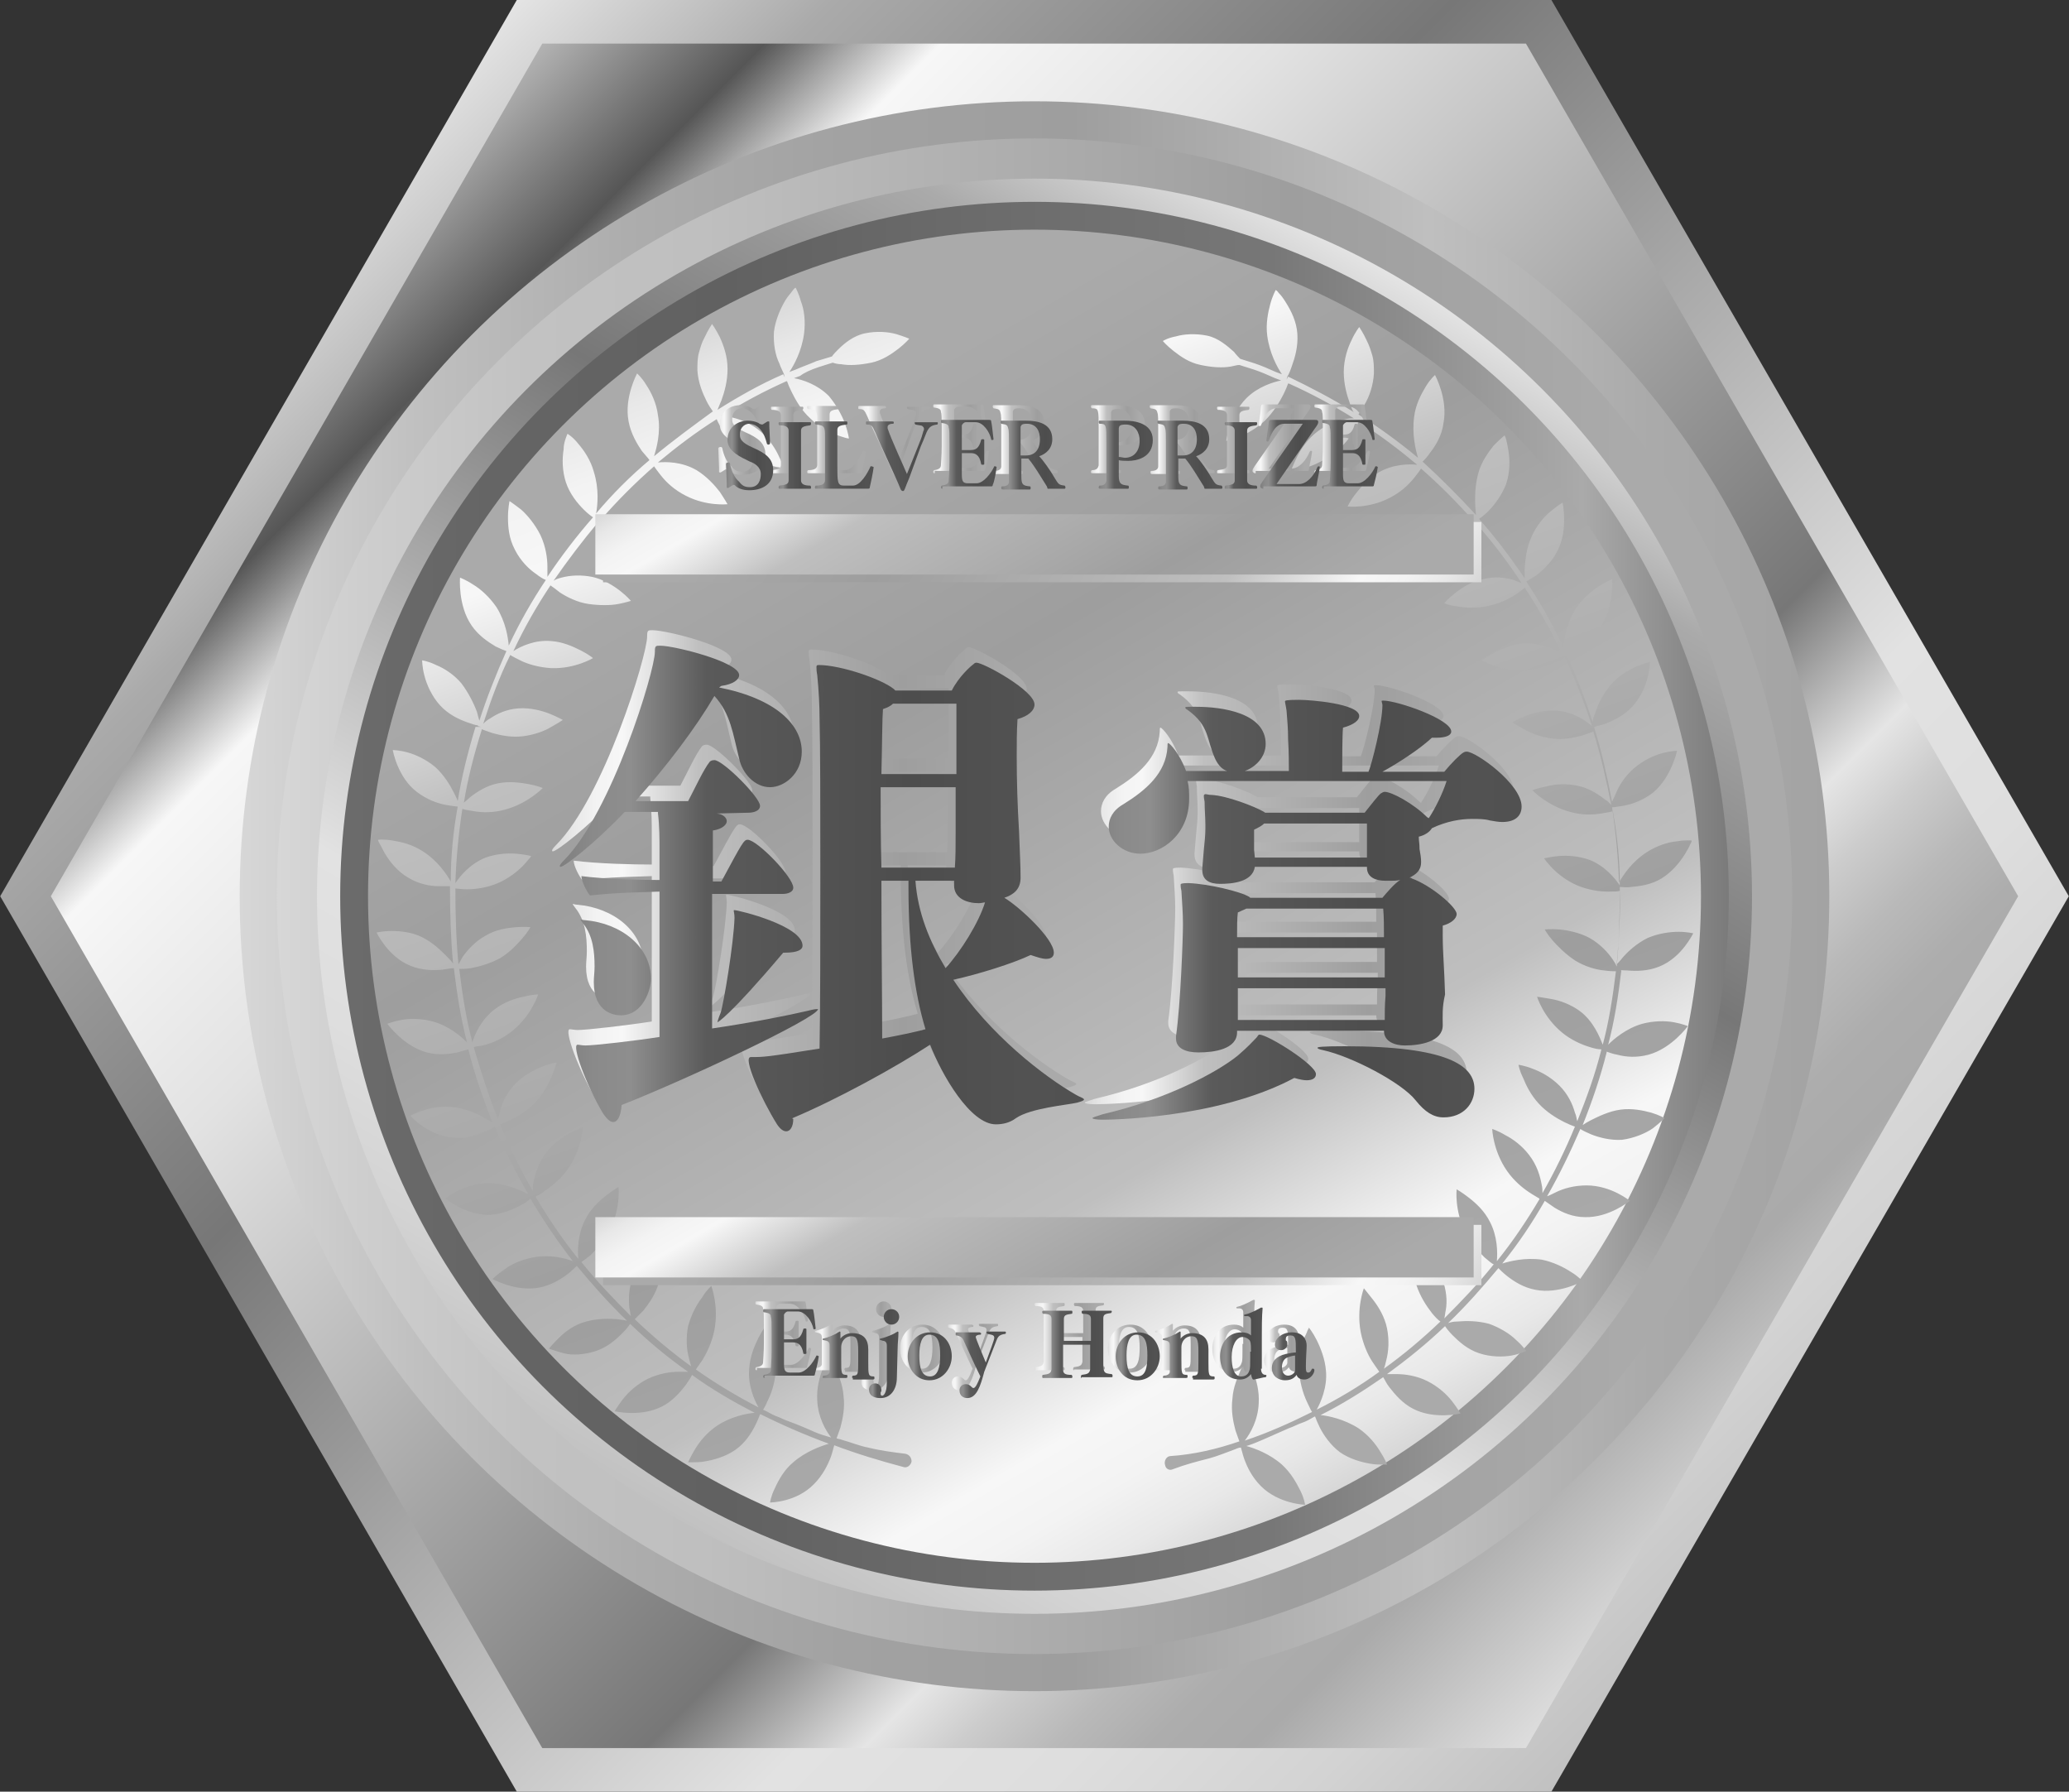 <svg xmlns="http://www.w3.org/2000/svg" xml:space="preserve" id="レイヤー_1" x="0" y="0" style="enable-background:new 0 0 267.6 231.7" version="1.1" viewBox="0 0 267.6 231.7"><rect x="0" y="0" width="267.6" height="231.7" fill="#333333" stroke="none"/><style>.st0{fill:url(#SVGID_1_);stroke:url(#SVGID_00000090997004224414434150000009121777784066452645_);stroke-width:5.671;stroke-miterlimit:10}.st1{fill:url(#SVGID_00000160171477491134052290000015867237018503196853_)}.st2{fill:url(#SVGID_00000039830505150425578280000003997665103656156347_)}.st3{fill:url(#SVGID_00000109017821373878514570000000289667993921655741_);stroke:url(#SVGID_00000069390011573205976190000003927117024458396583_);stroke-width:3;stroke-miterlimit:10}.st4{fill:url(#SVGID_00000176019205990544346780000003854723425599666575_)}.st5{fill:url(#SVGID_00000164475001095789853520000014973160754712442515_)}.st6{fill:url(#SVGID_00000058577302926728989500000000772200421869053364_)}.st7{fill:url(#SVGID_00000093897179580070194310000002315521379965744025_)}.st8{fill:url(#SVGID_00000042701155102058638280000018221399304689758081_)}.st9{fill:url(#SVGID_00000182518377004152854540000014979482852761757312_)}.st10{fill:url(#SVGID_00000056413323913828035510000004305822304517747134_)}.st11{fill:url(#SVGID_00000149344706237437898210000002784891577912168073_)}.st12{fill:url(#SVGID_00000134952848171571829500000003474681721381376660_)}.st13{fill:url(#SVGID_00000106131677772665299880000003771498338334213823_)}.st14{fill:url(#SVGID_00000153698352320318166340000012113903337527096204_)}.st15{fill:url(#SVGID_00000116918095607862866060000016816027254916125084_)}.st16{fill:url(#SVGID_00000106844508793110896780000009253725405372095884_)}.st17{fill:url(#SVGID_00000070802442303177779220000016778723119139925422_)}.st18{fill:url(#SVGID_00000030451109375527687520000010040932930346364350_)}.st19{fill:url(#SVGID_00000112613827541788676790000017688603657001812155_)}.st20{fill:url(#SVGID_00000011733526425852992590000002779508717401407143_)}.st21{fill:url(#SVGID_00000160157380578933316220000003597726541847434412_)}.st22{fill:url(#SVGID_00000055696422780169339420000010644486343091662501_)}.st23{fill:url(#SVGID_00000015350956005192859250000016755882177803732665_)}.st24{fill:url(#SVGID_00000155142955680989234590000010770408377794256823_)}.st25{fill:url(#SVGID_00000017480871324741463630000015033230509669235332_)}.st26{fill:url(#SVGID_00000048471968795314749340000004638137102378689195_)}.st27{fill:url(#SVGID_00000033357911181522031200000002911087715066553013_)}.st28{fill:url(#SVGID_00000089574988441656498070000012046192590985380488_)}.st29{fill:url(#SVGID_00000151543225650524590930000017306019109838475912_)}.st30{fill:url(#SVGID_00000034810269681592386280000014592596695188587184_)}.st31{fill:url(#SVGID_00000157296641904380236130000015946922803295790256_)}.st32{fill:url(#SVGID_00000093139871737449273860000017222417183303958416_)}.st33{fill:url(#SVGID_00000002379432323251766380000013473848058560204429_)}.st34{fill:url(#SVGID_00000066483140452544867780000004708506234754287521_)}.st35{fill:url(#SVGID_00000050627771335713140580000013824379788990290077_)}.st36{fill:url(#SVGID_00000072974505309310824230000002877447323516314011_)}.st37{fill:url(#SVGID_00000121257196508842860230000007854679421974117028_)}.st38{fill:url(#SVGID_00000139259825525135170950000007995507819756799909_)}.st39{fill:url(#SVGID_00000166662688136376731370000010491084277565986709_)}.st40{fill:url(#SVGID_00000120552587044977591300000017376391824137398673_)}.st41{fill:url(#SVGID_00000129170228843026002400000009296242134311036595_)}.st42{fill:url(#SVGID_00000124158719196216706320000004757695447264846258_)}.st43{fill:url(#SVGID_00000012466910720103174690000002099705661290403991_)}.st44{fill:url(#SVGID_00000168828015899982969080000004823859175621030575_)}.st45{fill:url(#SVGID_00000096755861611837754250000007883676628921696132_)}.st46{fill:url(#SVGID_00000005966340211051338670000002763504491414560185_)}.st47{fill:url(#SVGID_00000049189059966792470140000006084176453165950089_)}.st48{fill:url(#SVGID_00000065781787834560814260000000896071387291171224_)}.st49{fill:url(#SVGID_00000053518509417524671080000005424248787451586178_)}.st50{fill:url(#SVGID_00000008842429430168385770000008355108253278697634_)}.st51{fill:url(#SVGID_00000042018480030589337710000012990754914503291281_)}.st52{fill:url(#SVGID_00000155125842829881638670000014903480896393558930_)}.st53{fill:url(#SVGID_00000120560110767191305420000009335489256497198011_)}.st54{fill:url(#SVGID_00000132783367158631096810000004532203838127122312_)}.st55{fill:url(#SVGID_00000171689710505475920140000001208912823968978061_)}</style><linearGradient id="SVGID_1_" x1="44.644" x2="222.925" y1="26.721" y2="205.001" gradientUnits="userSpaceOnUse"><stop offset="0" style="stop-color:#c1c1c1"/><stop offset=".093" style="stop-color:#565656"/><stop offset=".123" style="stop-color:#a4a4a4"/><stop offset=".157" style="stop-color:#f7f7f7"/><stop offset=".281" style="stop-color:#e2e2e2"/><stop offset=".668" style="stop-color:#777"/><stop offset=".747" style="stop-color:#e5e5e5"/><stop offset=".78" style="stop-color:#ccc"/><stop offset=".815" style="stop-color:#b9b9b9"/><stop offset=".85" style="stop-color:#adadad"/><stop offset=".888" style="stop-color:#aaa"/><stop offset="1" style="stop-color:#e4e4e4"/></linearGradient><linearGradient id="SVGID_00000008118618114244954290000009631847818541460892_" x1="225.161" x2="42.408" y1="207.238" y2="24.484" gradientUnits="userSpaceOnUse"><stop offset="0" style="stop-color:#c1c1c1"/><stop offset=".087" style="stop-color:#d3d3d3"/><stop offset=".181" style="stop-color:#dedede"/><stop offset=".281" style="stop-color:#e2e2e2"/><stop offset=".668" style="stop-color:#777"/><stop offset=".888" style="stop-color:#aaa"/><stop offset="1" style="stop-color:#e4e4e4"/></linearGradient><path d="M199 2.8H68.5L3.3 115.9l65.2 113H199l65.3-113z" style="fill:url(#SVGID_1_);stroke:url(#SVGID_00000008118618114244954290000009631847818541460892_);stroke-width:5.671;stroke-miterlimit:10"/><linearGradient id="SVGID_00000036957292917776322030000015685429300316630667_" x1="30.974" x2="236.595" y1="115.861" y2="115.861" gradientUnits="userSpaceOnUse"><stop offset="0" style="stop-color:#d7d7d7"/><stop offset=".112" style="stop-color:silver"/><stop offset=".243" style="stop-color:#adadad"/><stop offset=".379" style="stop-color:#a2a2a2"/><stop offset=".523" style="stop-color:#9e9e9e"/><stop offset=".748" style="stop-color:#bfbfbf"/><stop offset=".888" style="stop-color:#aaa"/><stop offset="1" style="stop-color:#a3a3a3"/></linearGradient><circle cx="133.8" cy="115.9" r="102.8" style="fill:url(#SVGID_00000036957292917776322030000015685429300316630667_)"/><linearGradient id="SVGID_00000140699321555485589910000004296387400540233870_" x1="35.77" x2="231.799" y1="115.861" y2="115.861" gradientUnits="userSpaceOnUse"><stop offset="0" style="stop-color:#d7d7d7"/><stop offset=".056" style="stop-color:#cecece"/><stop offset=".165" style="stop-color:#c2c2c2"/><stop offset=".281" style="stop-color:#bfbfbf"/><stop offset=".668" style="stop-color:#9e9e9e"/><stop offset=".888" style="stop-color:#aaa"/><stop offset="1" style="stop-color:#aaa"/></linearGradient><circle cx="133.8" cy="115.9" r="98" style="fill:url(#SVGID_00000140699321555485589910000004296387400540233870_)"/><linearGradient id="SVGID_00000137124135573508811320000002738153270079144602_" x1="42.461" x2="225.108" y1="115.861" y2="115.861" gradientUnits="userSpaceOnUse"><stop offset="0" style="stop-color:#6c6c6c"/><stop offset=".115" style="stop-color:#656565"/><stop offset=".281" style="stop-color:#616161"/><stop offset=".668" style="stop-color:#777"/><stop offset=".888" style="stop-color:#aaa"/><stop offset="1" style="stop-color:#777"/></linearGradient><linearGradient id="SVGID_00000092448179674520284110000000999200633948213663_" x1="87.365" x2="180.204" y1="196.262" y2="35.46" gradientUnits="userSpaceOnUse"><stop offset="0" style="stop-color:#c1c1c1"/><stop offset=".087" style="stop-color:#d3d3d3"/><stop offset=".181" style="stop-color:#dedede"/><stop offset=".281" style="stop-color:#e2e2e2"/><stop offset=".668" style="stop-color:#777"/><stop offset=".888" style="stop-color:#aaa"/><stop offset="1" style="stop-color:#e4e4e4"/></linearGradient><circle cx="133.8" cy="115.9" r="91.3" style="fill:url(#SVGID_00000137124135573508811320000002738153270079144602_);stroke:url(#SVGID_00000092448179674520284110000000999200633948213663_);stroke-width:3;stroke-miterlimit:10"/><linearGradient id="SVGID_00000083808762560218893070000015694777898356455057_" x1="176.88" x2="90.689" y1="190.504" y2="41.218" gradientUnits="userSpaceOnUse"><stop offset="0" style="stop-color:#d7d7d7"/><stop offset=".041" style="stop-color:#e8e8e8"/><stop offset=".087" style="stop-color:#f3f3f3"/><stop offset=".136" style="stop-color:#f7f7f7"/><stop offset=".281" style="stop-color:#bfbfbf"/><stop offset=".668" style="stop-color:#9e9e9e"/><stop offset=".888" style="stop-color:#aaa"/><stop offset="1" style="stop-color:#aaa"/></linearGradient><circle cx="133.8" cy="115.9" r="86.2" style="fill:url(#SVGID_00000083808762560218893070000015694777898356455057_)"/><linearGradient id="SVGID_00000119815147951691438700000013440071812471527312_" x1="104.673" x2="162.871" y1="36.558" y2="196.454" gradientUnits="userSpaceOnUse"><stop offset="0" style="stop-color:#d7d7d7"/><stop offset=".041" style="stop-color:#e8e8e8"/><stop offset=".087" style="stop-color:#f3f3f3"/><stop offset=".136" style="stop-color:#f7f7f7"/><stop offset=".281" style="stop-color:#bfbfbf"/><stop offset=".668" style="stop-color:#9e9e9e"/><stop offset=".888" style="stop-color:#aaa"/><stop offset="1" style="stop-color:#aaa"/></linearGradient><path d="m105.8 47.5 1.9-.6c.3.1.7.2 1.1.2 1.1.2 2.4.1 3.9-.2 1.4-.3 2.6-1.1 3.5-1.8.9-.7 1.4-1.3 1.4-1.3s-.7-.3-1.7-.6c-1.1-.3-2.5-.4-4-.1-1.5.3-2.7 1.3-3.5 2.1-.3.3-.6.6-.8.9l-2 .6c-.9.4-1.8.7-2.7 1.1-.3.1-.5.2-.8.3.6-.9 1.6-2.7 1.9-5 .2-1.6 0-3.1-.4-4.1-.3-1.1-.7-1.8-.7-1.8s-.2.1-.4.4c-.2.3-.6.7-.9 1.2-.6 1-1.3 2.5-1.5 4.1-.1 1.6.2 3.1.7 4.1.2.6.5 1.1.6 1.4l.1.4-.2-.4c-3 1.3-5.8 2.9-8.5 4.6.1-.3.3-.7.5-1.2.4-1.1.8-2.5.8-4.1 0-1.6-.5-3-1-4.1-.5-1-1-1.7-1-1.7s-.5.7-1 1.8c-.3.5-.5 1.2-.7 1.9-.2.7-.2 1.5-.2 2.3.1 1.6.7 3 1.2 4 .3.6.6 1 .8 1.3-2.6 1.9-5.2 3.8-7.6 5.8.3-1 .9-3.1.5-5.3-.2-1.6-.9-3-1.5-3.9-.6-1-1.2-1.5-1.2-1.5s-1.7 3.1-1.1 6.2c.3 1.6 1.1 2.9 1.7 3.8.4.5.8.9 1 1.2l.2.3-.2-.3c-2.5 2.1-4.8 4.4-6.9 6.9.2-1.1.4-3.2-.3-5.4-.4-1.5-1.3-2.8-2-3.6-.7-.9-1.4-1.3-1.4-1.3s-.1.2-.2.5-.3.8-.3 1.5c-.2 1.2-.2 2.8.3 4.3s1.5 2.7 2.3 3.5c.5.5.9.8 1.2 1-2.1 2.4-4.1 5-5.9 7.7v-1.3c0-1.1-.2-2.6-.9-4.1-.7-1.4-1.7-2.6-2.5-3.3-.9-.7-1.5-1.1-1.5-1.1s-.2.9-.2 2.1c0 1.2.1 2.7.9 4.2.7 1.4 1.8 2.5 2.7 3.1.5.4 1 .7 1.3.8-1.8 2.7-3.4 5.5-4.8 8.5-.1-1.1-.4-3.1-1.6-5-.9-1.3-2-2.3-3-2.9-.9-.6-1.7-.9-1.7-.9s-.3 3.6 1.5 6.2c.9 1.3 2.1 2.1 3.1 2.7.6.3 1.1.5 1.4.6-1.3 2.9-2.5 5.9-3.5 9-.1-.3-.2-.7-.3-1.1-.4-1.1-1.1-2.5-2-3.7-1-1.2-2.3-2-3.3-2.4-1-.5-1.8-.6-1.8-.6s0 .9.3 2c.3 1.2 1 2.7 2 3.8 1.1 1.2 2.4 1.8 3.5 2.2.6.2 1.1.4 1.4.4v.1l.4.1h-.7c-1 3.3-1.8 6.5-2.3 9.6-.1-.3-.3-.7-.5-1.1-.5-1-1.3-2.3-2.4-3.3-1.2-1-2.5-1.6-3.6-1.9-1.1-.3-1.9-.3-1.9-.3s.6 3.5 3.1 5.4c1.3 1 2.7 1.5 3.8 1.7.7.1 1.2.2 1.5.2-.6 3.3-.9 6.5-.9 9.7-.5-.9-1.7-2.7-3.6-3.9-1.4-.9-2.7-1.2-3.9-1.4-1.1-.2-1.9-.1-1.9-.1s0 .2.2.5.4.8.7 1.3c.6 1 1.6 2.3 3 3.1 1.3.8 2.8 1.1 3.9 1.1h1.5v.1c0 3.4.1 6.7.4 9.9-.2-.3-.5-.6-.8-.9-.8-.8-1.8-1.8-3.2-2.5-1.4-.7-2.9-.8-4-.8s-1.9.2-1.9.2.4.8 1.1 1.7c.7.9 1.8 2 3.3 2.6 1.5.6 2.9.6 4.1.5.7-.1 1.2-.2 1.5-.2.4 3.3.9 6.5 1.7 9.6-.8-.8-2.3-2.1-4.4-2.7-1.5-.4-3-.4-4.1-.2-1.1.2-1.8.5-1.8.5s2.1 2.9 5.1 3.7c1.5.4 3 .2 4 0 .6-.2 1.1-.3 1.4-.4v.1c.8 3.2 1.9 6.3 3.1 9.4-.3-.2-.6-.4-1-.6-1-.6-2.4-1.2-3.9-1.4-1.5-.2-3 0-4 .4-1.1.3-1.7.7-1.7.7s.6.7 1.5 1.3c1 .7 2.4 1.4 4 1.5 1.6.2 3-.2 4-.7.6-.2 1.1-.5 1.4-.7 1.2 3 2.7 5.9 4.3 8.7-.3-.1-.6-.3-1.1-.5-1-.4-2.4-.9-4-.9s-3 .5-4 1-1.6 1-1.6 1 2.7 2.2 5.8 2.1c1.6-.1 2.9-.7 3.9-1.2.6-.3 1-.6 1.3-.9 1.6 2.7 3.4 5.4 5.5 8.1-1-.4-3-.9-5.1-.5-1.6.3-2.9.9-3.8 1.6-.9.6-1.5 1.2-1.5 1.2s3 1.7 6.1 1.1c1.5-.3 2.8-1.1 3.7-1.8.5-.4.9-.8 1.1-1 2 2.4 4.1 4.8 6.5 7.1-.3-.1-.7-.1-1.2-.2-1.1-.1-2.6-.1-4.1.3-1.5.4-2.7 1.3-3.5 2.1-.8.8-1.3 1.4-1.3 1.4s.8.3 1.9.6c1.1.3 2.7.2 4.2-.3s2.6-1.5 3.4-2.3c.5-.5.8-.9 1-1.2l.3-.3-.3.3c2.4 2.3 4.9 4.4 7.5 6.2h-1.2c-1.1 0-2.5.2-4 .9-1.4.7-2.5 1.7-3.2 2.6-.7.9-1.1 1.6-1.1 1.6s3.3.8 6.1-.6c1.4-.7 2.4-1.9 3.1-2.8.4-.6.7-1 .8-1.3 2.6 1.9 5.4 3.5 8.1 4.9-1.1.1-3.1.5-4.9 1.7-1.3.9-2.2 2-2.8 3-.6 1-.9 1.7-.9 1.7h.6c.4 0 .9 0 1.5-.1 1.2-.2 2.7-.6 4-1.5 1.3-.9 2.1-2.2 2.6-3.2.3-.6.5-1.1.6-1.4h.1c2.8 1.4 5.8 2.7 8.8 3.8-1 .3-3 1-4.6 2.4-1.2 1-1.9 2.3-2.4 3.4-.5 1-.6 1.8-.6 1.8s3.4 0 5.7-2.4c1.1-1.1 1.8-2.5 2.2-3.6.2-.6.3-1.1.4-1.4 2.9 1.1 5.9 2 8.9 2.8.5.2 1-.2 1.1-.7 0-.5-.3-.9-.8-1-1.6-.2-3.2-.4-4.8-.8-1.1-.2-2.3-.7-3.4-1-.2-.1-.5-.1-.7-.2.1-.3.3-.8.5-1.4.3-1.1.6-2.6.4-4.1-.1-1.5-.7-2.8-1.1-3.8-.4-1-.8-1.5-.8-1.5s-.4.7-.8 1.8-.8 2.5-.7 4.1c.1 2.2 1.1 3.9 1.8 4.8-.7-.2-1.4-.4-2.1-.7-1.1-.5-2.3-1-3.4-1.4-.6-.2-1.1-.5-1.7-.7-.5-.2-1.1-.6-1.6-.8.2-.3.4-.7.7-1.4.5-1 .9-2.5 1-4.1.1-1.6-.2-2.9-.6-3.9-.2-.5-.3-.9-.5-1.1-.1-.3-.2-.4-.2-.4s-.5.6-1 1.6-1.1 2.4-1.2 4c-.2 2.2.7 4.1 1.2 5-2.7-1.4-5.4-3-8.1-4.9.2-.3.5-.7.9-1.3.6-1 1.2-2.3 1.5-3.8.6-3.1-.4-5.7-.4-5.7s-.6.5-1.2 1.5c-.7.9-1.4 2.2-1.8 3.7-.3 1.5-.2 3 .1 4.1.1.4.2.8.3 1.1-2.5-1.8-5-3.9-7.3-6.1l1.1-1.1c.7-.9 1.6-2.1 2-3.6.9-2.9.4-5.7.4-5.7s-.6.5-1.4 1.3c-.8.8-1.7 2-2.3 3.5-.6 1.5-.6 3-.5 4.1.1.4.1.8.2 1.1-2.3-2.3-4.5-4.6-6.4-7 .3-.2.7-.5 1.2-.9.8-.8 1.8-1.9 2.5-3.3 1.4-2.8 1.1-5.5 1.1-5.5s-.7.4-1.6 1.1c-.9.7-2 1.7-2.7 3.1-1 1.9-1 4-.9 5.1-2.1-2.6-3.9-5.3-5.5-8l-.3.2.3-.2v-.1c.3-.1.8-.4 1.3-.8.9-.6 2.1-1.6 2.9-2.8 1.8-2.6 1.9-5.4 1.9-5.4s-.7.3-1.7.8c-1 .6-2.2 1.4-3.1 2.6-.9 1.2-1.4 2.7-1.6 3.8-.1.4-.1.8-.1 1.1-1.6-2.8-3-5.6-4.2-8.6.3-.1.8-.3 1.4-.6 1-.5 2.3-1.3 3.3-2.4 1-1.1 1.6-2.4 2-3.3.4-1 .6-1.7.6-1.7s-.8.1-1.8.5-2.4 1.1-3.5 2.2-1.7 2.4-2 3.5c-.1.4-.2.8-.3 1.1-1.2-3-2.2-6.1-3.1-9.2v-.1c.3-.1.8-.1 1.5-.3 1.1-.3 2.4-.9 3.6-1.9 2.4-2 3.2-4.6 3.2-4.6s-.8 0-1.9.3c-1.1.2-2.5.7-3.7 1.6-1.7 1.3-2.6 3.2-2.9 4.3-.8-3-1.3-6.2-1.7-9.5.3 0 .8 0 1.5-.1 1.1-.2 2.5-.6 3.8-1.3 1.3-.8 2.2-1.8 2.9-2.6.7-.8 1-1.4 1-1.4s-.8-.1-1.9 0c-1.1.1-2.6.3-3.9 1.1-1.3.7-2.4 1.9-3 2.8-.2.4-.4.7-.5.9-.3-3.1-.4-6.4-.4-9.7h-.4.4v-.1c.3 0 .8.1 1.5.1 1.1 0 2.6-.2 4-.8 1.4-.6 2.5-1.5 3.2-2.2.4-.4.6-.7.8-.9.2-.2.3-.4.3-.4s-.7-.2-1.9-.3c-1.1-.1-2.6 0-4 .5-2 .8-3.3 2.4-3.9 3.3.1-3.1.4-6.3.9-9.6.3.1.8.2 1.5.3 1.1.2 2.6.2 4-.2 3-.8 4.9-2.8 4.9-2.8s-.7-.3-1.8-.5-2.5-.4-4-.1c-1.5.3-2.7 1.1-3.6 1.8-.3.3-.6.5-.8.7.5-3.1 1.3-6.2 2.3-9.4v-.1c.3.1.8.3 1.4.5 1.1.3 2.5.6 4 .4 1.5-.2 2.8-.7 3.6-1.2.9-.5 1.5-.9 1.5-.9s-.7-.4-1.7-.8-2.5-.8-4-.7c-1.6.1-2.8.7-3.7 1.3-.4.2-.7.5-.9.7 1-3.1 2.1-6.1 3.5-8.9.3.2.7.4 1.3.7 1 .5 2.4.9 4 1 3.1.1 5.4-1.3 5.4-1.3s-.6-.5-1.6-1-2.3-1.1-3.8-1.2c-2.1-.2-4 .7-4.9 1.3 1.4-3 3-5.8 4.8-8.5l-.3-.2.3.2c.3.2.7.5 1.2.9.9.6 2.3 1.3 3.7 1.5 1.4.2 2.9.2 3.9 0s1.6-.4 1.6-.4-.5-.6-1.4-1.3c-.9-.7-2.2-1.5-3.6-1.8-1.5-.3-2.9-.2-4 .1-.4.1-.7.2-1 .4 1.8-2.6 3.7-5.1 5.7-7.5.2.3.6.6 1.1 1.1.8.7 2.1 1.6 3.5 2.1s2.8.5 3.8.5c.5 0 .9-.1 1.2-.1.3 0 .5-.1.5-.1s-.4-.7-1.2-1.5c-.8-.8-1.9-1.8-3.4-2.3-2-.8-3.9-.4-5-.2 2.1-2.4 4.4-4.7 6.8-6.8.2.3.5.7.9 1.2.7.9 1.8 1.9 3.2 2.6 2.7 1.4 5.4 1.1 5.4 1.1s-.4-.7-1-1.6c-.7-.9-1.7-2-3-2.8-1.9-1.1-3.9-1.1-5-1 2.4-2 4.9-3.9 7.6-5.6.1.3.4.8.7 1.4.6 1 1.6 2.1 2.8 3 .6.4 1.2.7 1.8 1 .6.3 1.2.5 1.7.6 1 .3 1.7.3 1.7.3s-.3-.8-.8-1.8-1.4-2.3-2.6-3.2c-1.2-.9-2.6-1.4-3.7-1.6-.4-.1-.7-.1-1-.1 2.7-1.7 5.5-3.2 8.4-4.5h.1c.1.3.3.8.6 1.4.5 1 1.2 2.3 2.4 3.4 1.1 1.1 2.3 1.7 3.3 2.1.5.2.9.3 1.2.4.3.1.5.1.5.1s-.1-.8-.5-1.9c-.4-1.1-1.1-2.4-2.1-3.6-1.5-1.5-3.4-2.1-4.5-2.3.3-.1.5-.2.8-.3.5-.4 1.4-.8 2.3-1.1zm104.7 78c1.1.1 2.6.1 4.1-.5 1.5-.6 2.6-1.7 3.3-2.6.7-.9 1.1-1.7 1.1-1.7s-.8-.2-1.9-.2c-1.1 0-2.6.2-4 .8-1.4.7-2.5 1.7-3.2 2.5-.3.4-.6.7-.8.9.3-3.2.5-6.5.4-9.9v-.1c.3 0 .8.1 1.5 0 1.1-.1 2.6-.3 3.9-1.1 1.3-.8 2.3-2 3-3.1.3-.5.6-1 .7-1.3.2-.3.2-.5.2-.5s-.8-.1-1.9.1c-1.1.1-2.5.5-3.9 1.4-1.9 1.2-3 2.9-3.6 3.9-.1-3.1-.4-6.4-.9-9.7.3 0 .8-.1 1.5-.2 1.1-.2 2.5-.7 3.8-1.7 2.4-2 3.1-5.4 3.1-5.4s-.8 0-1.9.3c-1.1.3-2.4.9-3.6 1.9-1.2 1-2 2.3-2.4 3.3-.2.5-.4.8-.5 1.1-.6-3.1-1.3-6.4-2.3-9.6l-.4.1.4-.1V94c.3-.1.8-.2 1.4-.4 1-.4 2.4-1 3.5-2.2 1.1-1.2 1.7-2.6 2-3.8.3-1.2.3-2 .3-2s-.8.2-1.8.6c-1 .5-2.3 1.2-3.3 2.4s-1.7 2.6-2 3.7c-.2.4-.3.8-.3 1.1-1-3.1-2.2-6.2-3.5-9 .3-.1.8-.3 1.4-.6 1-.5 2.2-1.4 3.1-2.7 1.8-2.6 1.5-6.2 1.5-6.2s-.7.3-1.7.9c-.9.6-2.1 1.6-3 2.9-1.2 1.9-1.5 4-1.6 5-1.4-3-3-5.8-4.8-8.5.3-.2.7-.4 1.3-.8.9-.7 2-1.7 2.7-3.1.8-1.5.9-3 .9-4.2 0-1.2-.2-2.1-.2-2.1s-.7.4-1.5 1.1c-.9.7-1.9 1.9-2.5 3.3-.7 1.5-.8 2.9-.9 4.1v1.3c-1.8-2.7-3.8-5.3-5.9-7.7.3-.2.7-.5 1.2-1 .8-.8 1.7-2 2.3-3.5.5-1.5.5-3.1.3-4.3-.1-.6-.2-1.1-.3-1.5-.1-.3-.2-.5-.2-.5s-.6.5-1.4 1.3c-.7.9-1.6 2.1-2 3.6-.6 2.2-.4 4.3-.3 5.4-2.2-2.4-4.5-4.7-6.9-6.9l-.2.3.2-.3c.2-.2.6-.6 1-1.2.7-.9 1.5-2.2 1.7-3.8.6-3.1-1.1-6.2-1.1-6.2s-.6.5-1.2 1.5-1.3 2.3-1.5 3.9c-.3 2.3.2 4.3.5 5.3-2.4-2-5-3.9-7.7-5.6.2-.3.5-.7.8-1.3.6-1 1.1-2.4 1.2-4 0-.8 0-1.6-.2-2.3-.2-.7-.4-1.3-.7-1.9-.5-1.1-1-1.8-1-1.8s-.5.6-1 1.7c-.5 1-1 2.5-1 4.1 0 1.6.4 3 .8 4.1.2.5.3.9.5 1.1-2.7-1.7-5.6-3.2-8.5-4.6l-.2.4.1-.4c.2-.3.4-.8.6-1.4.4-1.1.8-2.5.7-4.1-.1-1.6-.8-3-1.5-4.1-.3-.5-.6-.9-.9-1.2-.2-.3-.4-.4-.4-.4s-.4.7-.7 1.8c-.3 1.1-.6 2.6-.4 4.1.3 2.3 1.3 4.1 1.9 5-.3-.1-.5-.2-.8-.3-.9-.4-1.8-.8-2.7-1.1l-1.9-.6c-.2-.2-.5-.5-.8-.9-.8-.7-2-1.8-3.5-2.1-1.5-.3-3-.2-4 .1-1.1.2-1.7.6-1.7.6s.5.6 1.4 1.3c.9.7 2 1.5 3.5 1.8 1.4.3 2.8.4 3.9.2.5-.1.8-.2 1.1-.2l1.9.6c.9.3 1.8.7 2.7 1.1.3.1.5.2.8.3-1 .2-3 .8-4.5 2.3-1.1 1.1-1.7 2.5-2.1 3.6-.4 1.1-.5 1.9-.5 1.9s.2 0 .5-.1.7-.2 1.2-.4c.9-.4 2.1-1 3.3-2.1 1.1-1.1 1.9-2.4 2.4-3.4.3-.6.5-1.1.6-1.4h.1c2.9 1.3 5.7 2.8 8.4 4.5-.3 0-.6 0-1 .1-1.1.2-2.5.7-3.7 1.6-1.2.9-2.1 2.2-2.6 3.2s-.8 1.8-.8 1.8.7 0 1.7-.3c.5-.1 1.1-.3 1.7-.6.6-.3 1.2-.6 1.8-1 1.2-.9 2.2-2 2.8-3 .4-.6.6-1 .7-1.4 2.7 1.7 5.2 3.6 7.6 5.6-1.1-.1-3.1-.1-5 1-1.3.7-2.3 1.9-3 2.8-.7.9-1 1.6-1 1.6s2.7.3 5.4-1.1c1.4-.7 2.5-1.7 3.2-2.6.4-.5.7-.9.9-1.2 2.4 2.1 4.7 4.4 6.8 6.8-1-.3-3-.6-5 .2-1.4.6-2.6 1.5-3.4 2.3-.8.8-1.2 1.5-1.2 1.5s.2 0 .5.1c.3 0 .7.1 1.2.1 1 .1 2.4 0 3.8-.5s2.7-1.3 3.5-2.1c.5-.4.9-.8 1.1-1.1 2.1 2.4 4 4.9 5.7 7.5-.3-.1-.6-.2-1-.4-1.1-.3-2.5-.5-4-.1-1.5.3-2.7 1.1-3.6 1.8-.9.7-1.4 1.3-1.4 1.3s.6.3 1.6.4c1 .2 2.4.3 3.9 0s2.8-.9 3.7-1.5c.6-.4 1-.7 1.2-.9l.3-.2-.3.2c1.8 2.7 3.4 5.5 4.8 8.5-.9-.5-2.8-1.4-4.9-1.3-1.5.1-2.8.7-3.8 1.2s-1.6 1-1.6 1 2.3 1.4 5.4 1.3c1.5-.1 2.9-.5 4-1 .6-.3 1-.5 1.3-.7 1.3 2.8 2.5 5.8 3.5 8.9-.2-.2-.5-.4-.9-.7-.9-.6-2.2-1.2-3.7-1.3-1.5-.1-3 .3-4 .7-1 .4-1.7.8-1.7.8s.6.4 1.5.9 2.1 1 3.6 1.2c1.5.2 2.9-.1 4-.4.6-.2 1.1-.4 1.4-.5v.1c1 3.2 1.7 6.4 2.3 9.4-.2-.2-.4-.5-.8-.7-.9-.7-2.1-1.5-3.6-1.8-1.5-.3-2.9-.2-4 .1-1.1.2-1.8.5-1.8.5s1.9 2 4.9 2.8c1.4.4 2.9.4 4 .2.7-.1 1.2-.2 1.5-.3.6 3.3.9 6.5.9 9.6-.6-.9-1.9-2.5-3.9-3.3-1.4-.5-2.9-.6-4-.5-1.1.1-1.9.3-1.9.3s.1.1.3.4c.2.2.5.6.8.9.7.7 1.8 1.6 3.2 2.2 1.4.6 2.9.8 4 .8.7 0 1.2 0 1.5-.1v.1h.4-.4c0 3.4-.1 6.6-.4 9.7-.1-.3-.3-.6-.5-.9-.6-.9-1.6-2-3-2.8-1.3-.7-2.8-1-3.9-1.1-1.1-.1-1.9 0-1.9 0s.3.6 1 1.4c.7.8 1.7 1.8 2.9 2.6 1.3.8 2.7 1.2 3.8 1.3.7.1 1.2.1 1.5.1-.4 3.3-.9 6.5-1.7 9.5-.4-1-1.2-3-2.9-4.3-1.2-.9-2.6-1.4-3.7-1.6-1.1-.2-1.9-.3-1.9-.3s.8 2.6 3.2 4.6c1.2 1 2.6 1.6 3.6 1.9.6.2 1.1.3 1.5.3v.1c-.8 3.2-1.9 6.2-3.1 9.2-.1-.3-.1-.7-.3-1.1-.3-1.1-.9-2.4-2-3.5s-2.4-1.8-3.5-2.2c-1-.4-1.8-.5-1.8-.5s.1.7.6 1.7c.4 1 1 2.2 2 3.3 1 1.1 2.3 1.9 3.3 2.4.6.3 1.1.5 1.4.6-1.2 2.9-2.6 5.8-4.2 8.6 0-.3 0-.7-.1-1.1-.2-1.1-.6-2.5-1.6-3.8-.9-1.2-2.1-2.1-3.1-2.6-1-.6-1.7-.8-1.7-.8s.1 2.8 1.9 5.4c.9 1.3 2 2.2 2.9 2.8.6.4 1 .6 1.3.8v.1l.3.2-.3-.2c-1.6 2.7-3.4 5.4-5.5 8 .1-1.1.1-3.2-.9-5.1-.7-1.4-1.8-2.4-2.7-3.1-.9-.7-1.6-1.1-1.6-1.1s-.3 2.7 1.1 5.5c.7 1.4 1.7 2.5 2.5 3.3.5.4.9.8 1.2.9-1.9 2.4-4.1 4.7-6.4 7 .1-.3.1-.7.2-1.1.2-1.1.1-2.6-.5-4.1-.6-1.5-1.5-2.6-2.3-3.5-.8-.8-1.4-1.3-1.4-1.3s-.5 2.8.4 5.7c.5 1.5 1.3 2.7 2 3.6.4.5.8.9 1.1 1.1-2.4 2.3-4.8 4.3-7.3 6.1.1-.3.2-.6.3-1.1.3-1.1.4-2.6.1-4.1-.3-1.5-1.1-2.8-1.8-3.7-.7-.9-1.2-1.5-1.2-1.5s-1 2.6-.4 5.7c.3 1.5.9 2.9 1.5 3.8.4.6.7 1 .9 1.3-2.6 1.9-5.3 3.5-8.1 4.9.5-.9 1.4-2.9 1.2-5-.1-1.5-.7-3-1.2-4s-1-1.6-1-1.6l-.2.4c-.1.3-.3.7-.5 1.1-.3 1-.6 2.4-.6 3.9.1 1.6.5 3 1 4.1.3.6.5 1.1.7 1.4-2.8 1.4-5.7 2.7-8.7 3.7.7-.9 1.7-2.6 1.8-4.8.1-1.6-.3-3-.7-4.1-.4-1.1-.8-1.8-.8-1.8s-.4.6-.8 1.5c-.4 1-1 2.2-1.1 3.8-.2 1.5.1 3 .4 4.1.2.6.4 1.1.5 1.4-2.9 1-5.9 1.7-8.9 1.9-.5 0-.9.6-.7 1.2.1.5.6.7 1 .5 1.6-.6 3.1-1 4.7-1.4 1.1-.3 2.3-.8 3.4-1.2.2-.1.5-.2.7-.2.1.3.2.8.4 1.4.4 1.1 1 2.4 2.2 3.6 2.3 2.3 5.7 2.4 5.7 2.4s-.1-.8-.6-1.8-1.2-2.3-2.4-3.4c-1.6-1.4-3.5-2.1-4.6-2.4.7-.2 1.4-.5 2.1-.8 1.1-.5 2.3-1 3.4-1.5.6-.2 1.1-.5 1.7-.7.6-.2 1.1-.5 1.6-.8h.1c.1.3.3.8.6 1.4.5 1 1.4 2.3 2.6 3.2 1.3.9 2.8 1.3 4 1.5.6.1 1.1.1 1.5.1h.6s-.3-.8-.9-1.7c-.6-1-1.5-2.1-2.8-3-1.9-1.2-3.9-1.6-4.9-1.7 2.8-1.4 5.5-3.1 8.1-4.9.2.3.4.8.8 1.3.7.9 1.7 2.1 3.1 2.8 2.7 1.4 6.1.6 6.1.6s-.4-.7-1.1-1.6c-.7-.9-1.8-1.9-3.2-2.6-1.4-.7-2.9-.9-4-.9h-1.2c2.6-1.9 5.1-3.9 7.5-6.2l-.3-.3.3.3c.2.3.5.7 1 1.2.8.8 1.9 1.8 3.4 2.3 1.5.5 3.1.5 4.2.3s1.9-.6 1.9-.6-.5-.7-1.3-1.4c-.8-.8-2.1-1.6-3.5-2.1-1.5-.4-2.9-.4-4.1-.3-.5 0-.9.1-1.2.2 2.4-2.3 4.5-4.7 6.5-7.1.2.2.6.6 1.1 1 .9.7 2.1 1.5 3.7 1.8 3 .6 6.1-1.1 6.1-1.1s-.5-.6-1.5-1.2c-.9-.6-2.3-1.3-3.8-1.6-2.2-.3-4.1.2-5.1.5 2.1-2.6 3.9-5.3 5.5-8.1.3.2.7.5 1.3.9 1 .6 2.3 1.2 3.9 1.2 3.1.1 5.8-2.1 5.8-2.1s-.6-.5-1.6-1-2.4-1-4-1-3 .4-4 .9c-.4.2-.8.4-1.1.5 1.6-2.8 3-5.7 4.3-8.7.3.2.7.4 1.4.7 1 .4 2.5.8 4 .7 1.5-.2 3-.8 4-1.5.9-.7 1.5-1.3 1.5-1.3s-.7-.4-1.7-.7c-1.1-.3-2.5-.6-4-.4-1.5.2-2.9.9-3.9 1.4-.4.2-.7.4-1 .6 1.2-3 2.3-6.2 3.1-9.4v-.1c.3.1.8.3 1.4.4 1.1.3 2.5.4 4 0 3-.8 5.1-3.7 5.1-3.7s-.7-.3-1.8-.5-2.6-.2-4.1.2c-2.1.6-3.7 2-4.4 2.7.8-3 1.3-6.2 1.7-9.6-.4-.1.1 0 .8 0z" style="fill:url(#SVGID_00000119815147951691438700000013440071812471527312_)"/><linearGradient id="SVGID_00000080899983645801991780000004618598873322002329_" x1="71.291" x2="139.243" y1="112.858" y2="112.858" gradientUnits="userSpaceOnUse"><stop offset="0" style="stop-color:#d7d7d7"/><stop offset=".041" style="stop-color:#e8e8e8"/><stop offset=".087" style="stop-color:#f3f3f3"/><stop offset=".136" style="stop-color:#f7f7f7"/><stop offset=".281" style="stop-color:#bfbfbf"/><stop offset=".668" style="stop-color:#9e9e9e"/><stop offset=".888" style="stop-color:#aaa"/><stop offset="1" style="stop-color:#aaa"/></linearGradient><path d="M104.8 128.5c0 1.1-17 9.1-25.4 12.4-.1 1.4-.5 2.2-1.1 2.2-.4 0-.8-.4-1.3-1.1-2.2-3.7-4.1-8.9-3.3-8.9.2 0 .6.1 1 .1 1.2 0 6.4-.6 9.6-1.1v-18.8c-2.5.1-5.2.1-9 .5-.4-.5-1.1-1.8-1.1-2.5 3.2.4 7.6.5 10.1.5v-4.1c0-1 0-2.9-.2-4.5v-.2h-4.3c-3.9 4.1-7.8 7.1-8.3 7.1-.1 0-.1-.1-.1-.1 0-.1.1-.3.5-.7 6.2-6.2 11.8-24.5 11.8-27 0-.8.1-.8.7-.8 1.8 0 10.2 2.1 10.2 3.8 0 .6-.8 1.2-2.3 1.4l-.3.2c7.5 1.5 10.7 4.9 10.7 8.3 0 2.9-2.3 4.6-4.1 4.6-2 0-3.6-1.8-4-3.7-.8-3.2-1.1-5.8-3.2-8.1-2.4 4.1-6.1 9-10.2 13.6H88c.9-1.7 2-4.1 2.8-5.1.1-.1.3-.2.6-.2 1.1 0 5.9 4.8 5.9 5.9 0 .7-.9.9-1.5.9l-4.1.1c.9.1 1.3.6 1.3 1s-.5 1-1.8 1.2v6.6h1.1c2.7-5 2.9-5.4 3.4-5.4 1.2 0 5.9 4.8 5.9 6.2 0 .6-.8.8-1.3.8h-9.2V131c5.5-.8 10.3-1.8 12-2.2.8-.2 1.3-.3 1.5-.3h.2zm-30.7-11.6c.1 0 .3.1.6.1 4.6.4 8.5 3.4 8.5 7.6 0 1.3-1 4.7-3.9 4.7-.8 0-3.5-.3-3.5-4.3 0-.6.1-1.3.1-2 0-1.9-.2-4-1.5-5.6-.2-.3-.4-.5-.3-.5zm17.7 13.3c0-.1.1-.5.4-1.2.4-1.2 1.7-9 1.8-12.3 0-.5-.1-.8-.1-.9 0-.1 0-.1.1-.1.5 0 8.8 2 8.8 4.6 0 .5-.6.9-2.3.9h-.2c-7.1 8.4-8.5 9-8.5 9zm9.8 12.5c0 1-.4 1.6-.9 1.6-.4 0-.8-.3-1.2-.9-2-3.2-4.5-8.7-3.4-8.7 1.7 0 2 0 8.9-1.1.1-5.3.1-14.2.1-22.6s0-16.5-.1-20.2c0-1.5-.1-3.5-.3-5.5-.1-.5-.1-.8-.1-1 0-.2 0-.3.3-.3 2.8 0 8.1 1.8 9.7 3.1l.2.2h7.3c.9-1.8 2.5-3.2 2.8-3.4.1-.1.2-.2.4-.2.9 0 7.5 3.6 7.5 5.4 0 .8-.8 1.5-2.2 1.9-.1 1.6-.1 3.2-.1 4.8 0 3.2.1 6.4.3 9.7.1 2.7.2 4.6.2 6 0 1.5-.9 2.2-2.1 2.6 2 1.2 6.4 5.3 6.4 7.1 0 .5-.3.8-1 .8-.5 0-1.1-.2-2-.5-2.3 1.1-6.8 2.5-10 3.2 4.7 7.1 11.7 12.5 15.9 14.9.5.3 1 .4 1 .6 0 .1-.2.2-.9.4-1.3.3-6 .7-7.9 2-.8.6-1.7.8-2.6.8-3.3 0-7-6.4-8.5-10.3-4.6 3-12.1 7.1-17.8 9.5v.1zm21-53.7h-8.1c-.3.3-.7.5-1.3.7-.1 1.2-.1 4.3-.2 8.4h9.7V89zm0 10.8h-9.7c0 3.1 0 6.7.1 10.4h9.5c.1-1.3.1-2.9.1-4.5v-5.9zm-6.1 12.1H113c0 7.7.1 15.6.1 20.4 2.2-.4 4.1-.8 5.6-1.2-1.4-4.6-2.2-10.6-2.2-18.3v-.9zm9.9 2.8c-.2 0-.5.1-.8.1-1.5 0-3.2-.6-3.2-2.3v-.6h-5c.3 4.1 1.8 7.8 3.9 11.3 2-2.2 4.3-5.9 5.1-8.5z" style="fill:url(#SVGID_00000080899983645801991780000004618598873322002329_)"/><linearGradient id="SVGID_00000035491662479708373610000008443787046628610492_" x1="140.284" x2="195.278" y1="115.697" y2="115.697" gradientUnits="userSpaceOnUse"><stop offset="0" style="stop-color:#d7d7d7"/><stop offset=".041" style="stop-color:#e8e8e8"/><stop offset=".087" style="stop-color:#f3f3f3"/><stop offset=".136" style="stop-color:#f7f7f7"/><stop offset=".281" style="stop-color:#bfbfbf"/><stop offset=".668" style="stop-color:#9e9e9e"/><stop offset=".888" style="stop-color:#aaa"/><stop offset="1" style="stop-color:#aaa"/></linearGradient><path d="M141.6 142.8c-.8 0-1.3-.1-1.3-.2s.4-.2 1.3-.5c8.2-1.9 14.8-5.4 17.5-7.6 1.5-1.3 1.7-1.6 2.4-2.3.2-.2.2-.4.4-.4 1.1 0 7.3 3.9 7.3 5.1 0 .5-.4.8-1.2.8-.4 0-.9-.1-1.6-.3-10.1 5.4-24.5 5.4-24.8 5.4zm44-12.2c0 2.1-2.9 2.6-4.9 2.6-1.3 0-2.7-.5-2.7-1.9h-19v.2c0 2.2-3 2.6-5 2.6-1.6 0-2.9-.5-2.9-1.8v-.3c.6-4.1.9-12.8.9-14.3v-.3c0-1.3-.1-2.5-.2-4.2-.1-.4-.1-.7-.1-.8 0-.1.1-.2 1-.2 2.6.1 6.8 1.1 7.9 1.8l.1.1h17.1c.5-.6 1.6-1.9 2.3-2.3-.5.1-.9.1-1.3.1h-.6c-1.2 0-2.4-.4-2.4-1.7v-.1h-14.5c-.3 2-3 2.2-4.5 2.2-1.4 0-2.3-.5-2.3-1.8v-.2l.2-2.4c.1-1 .2-1.9.2-2.7v-.6c0-.8-.1-2-.1-2.9-.1-.5-.1-.7-.1-.8 0-.1.1-.2.2-.2.2 0 .4.1.8.1 2 .1 5.6 1.5 6.8 2.2.1.1.1.1.2.1h12.8c.8-1 1.8-2.3 2.1-2.5.2-.1.3-.2.5-.2.9 0 3.7 1.5 5.5 3.3.1 0 .1.1.2.1.8-1.2 1.8-3.2 2.3-4.8h-33.5c.2.8.2 1.5.2 2.3 0 4.6-3.5 7.1-6.3 7.1-2.3 0-4.1-1.7-4.1-3.5 0-1 .5-2.1 1.9-2.9 2.9-1.8 5.5-4 5.7-7.4 0-.4 0-.5.1-.5.2 0 1.5 1.4 2.3 3.6h5.3c-.6-.2-1.1-.7-1.5-1.5-1.2-2.6-.7-4.3-3.6-6.4-.2-.1-.3-.2-.3-.3 0-.1.2-.1.6-.1h.8c3.4 0 9 .8 9 4.8 0 1.7-1.3 3-2.7 3.5h5.7c0-.8 0-2.5-.1-4.1 0-1.5-.1-2.3-.2-3.7-.1-.7-.2-1-.2-1.2 0-.1.1-.2 1.8-.2 1.5 0 7.8.5 7.8 2.1 0 .5-.6 1.1-2.1 1.5-.1 1-.1 4.3-.1 5.7h3.4c.4-.9 1.8-6.4 1.8-8.6 0-.2-.1-.4-.1-.5s0-.1.2-.1c1.8 0 8.8 2.4 8.8 4 0 .5-.7.8-1.9.8h-.6c-1.6 1.5-4.4 3.3-6.4 4.4h8c.9-1.1 2.1-2.3 2.5-2.5.2-.1.3-.1.4-.1 1.2 0 7.1 4.2 7.1 7.1 0 1.1-.7 2-2.5 2-.5 0-1-.1-1.6-.2-.7-.2-1.5-.2-2.3-.2-1.5 0-3.3.3-5.2 1.2-.3.5-.9.9-1.7 1.1 0 .6.1.8.1 1.6.1.6.2 1.1.2 1.6v.1c0 1.1-.7 1.6-1.5 2 .1 0 .2 0 .3.1 2.5.9 5.8 3.7 5.8 4.6 0 .6-.7 1.2-1.8 1.5v1.3c0 2.2.2 4.1.3 7.6-.4 1.7-.3 2.8-.3 4zm-7.5-10h-19v3.8h19v-3.8zm0 5.2h-19v4.1h19c0-.9 0-1.9.1-3.1v-1zm-17.9-10.3-1.1.5c-.1.7-.1 1.9-.1 3.2h19c0-1.3 0-2.6-.1-3.7h-17.7zm15.6-11h-13.3c-.3.3-.7.5-1.3.8v2.6l.1 1h14.5v-4.4zm9.9 38c-1.3 0-2.4-.7-3.6-2.2-1.8-2.3-8.3-5.7-12-6.5-.5-.1-.7-.2-.7-.3 0-.1.5-.2 3.5-.2 13.3 0 16.8 2.5 16.8 5.5 0 1.9-1.4 3.7-4 3.7z" style="fill:url(#SVGID_00000035491662479708373610000008443787046628610492_)"/><linearGradient id="SVGID_00000099648875242730236690000004849703601377772444_" x1="92.874" x2="98.979" y1="56.87" y2="56.87" gradientUnits="userSpaceOnUse"><stop offset="0" style="stop-color:#d7d7d7"/><stop offset=".041" style="stop-color:#e8e8e8"/><stop offset=".087" style="stop-color:#f3f3f3"/><stop offset=".136" style="stop-color:#f7f7f7"/><stop offset=".281" style="stop-color:#bfbfbf"/><stop offset=".668" style="stop-color:#9e9e9e"/><stop offset=".888" style="stop-color:#aaa"/><stop offset="1" style="stop-color:#aaa"/></linearGradient><path d="M95.9 61.4c-.5 0-1.2-.1-1.7-.5-.1-.1-.2-.2-.3-.2-.1 0-.2.1-.7.4h-.1s-.1 0-.1-.1v-.5l-.1-2.5c0-.1.1-.2.3-.2.1 0 .1 0 .2.1.2 1 .6 1.9 1.2 2.4.4.5.7.7 1.4.7 1.1 0 1.4-.9 1.4-1.7 0-.9-.8-1.4-1.4-1.6-1.2-.6-2.9-1.3-2.9-2.8 0-1.8 1.5-2.5 2.6-2.5.5 0 1 .1 1.4.3.1.1.3.2.5.2.1 0 .6-.4.7-.4h.1c.1 0 .1 0 .1.1v.5l.1 2.2c0 .1-.1.2-.2.2s-.1 0-.2-.1c-.1-.3-.5-2.5-2.3-2.6-.4 0-1.2.3-1.2 1.4 0 .5.1 1 1.7 1.7 1.6.7 2.6 1.4 2.6 2.9 0 1.9-1.5 2.6-3.1 2.6z" style="fill:url(#SVGID_00000099648875242730236690000004849703601377772444_)"/><linearGradient id="SVGID_00000071542414606168151850000018368137086119479733_" x1="99.705" x2="104.024" y1="56.864" y2="56.864" gradientUnits="userSpaceOnUse"><stop offset="0" style="stop-color:#d7d7d7"/><stop offset=".041" style="stop-color:#e8e8e8"/><stop offset=".087" style="stop-color:#f3f3f3"/><stop offset=".136" style="stop-color:#f7f7f7"/><stop offset=".281" style="stop-color:#bfbfbf"/><stop offset=".668" style="stop-color:#9e9e9e"/><stop offset=".888" style="stop-color:#aaa"/><stop offset="1" style="stop-color:#aaa"/></linearGradient><path d="M99.8 61.2c-.1 0-.1-.1-.1-.2s.1-.2.1-.2c.9-.1 1.2-.2 1.2-.7v-6.4c0-.5-.4-.7-1.2-.7 0 0-.1-.1-.1-.2s0-.2.1-.2h4c.1 0 .1.1.1.2s-.1.2-.1.2c-.8.1-1.2.2-1.2.7v6.4c0 .5.4.7 1.2.7 0 0 .1.1.1.2s0 .2-.1.2h-4z" style="fill:url(#SVGID_00000071542414606168151850000018368137086119479733_)"/><linearGradient id="SVGID_00000135683735917297273480000016865014361627148188_" x1="104.329" x2="111.928" y1="56.864" y2="56.864" gradientUnits="userSpaceOnUse"><stop offset="0" style="stop-color:#d7d7d7"/><stop offset=".041" style="stop-color:#e8e8e8"/><stop offset=".087" style="stop-color:#f3f3f3"/><stop offset=".136" style="stop-color:#f7f7f7"/><stop offset=".281" style="stop-color:#bfbfbf"/><stop offset=".668" style="stop-color:#9e9e9e"/><stop offset=".888" style="stop-color:#aaa"/><stop offset="1" style="stop-color:#aaa"/></linearGradient><path d="M104.5 61.2c-.1 0-.1-.1-.1-.2s.1-.2.1-.2c.8 0 1.2-.2 1.2-.7v-5.5c0-1.4 0-1.6-1.2-1.7 0 0-.1-.1-.1-.2s0-.2.1-.2h4c.1 0 .1.1.1.2s0 .2-.1.2c-.8.1-1.2.2-1.2.7v4.5c0 2.3 0 2.7.9 2.7h1.1c1 0 1.9-1.6 2.3-2.5h.1c.1 0 .3.1.3.1-.1.8-.4 2.2-.5 2.6 0 .2-.1.2-.3.2h-6.7z" style="fill:url(#SVGID_00000135683735917297273480000016865014361627148188_)"/><linearGradient id="SVGID_00000096766614812691251880000017605916178978481580_" x1="111.03" x2="120.415" y1="57.01" y2="57.01" gradientUnits="userSpaceOnUse"><stop offset="0" style="stop-color:#d7d7d7"/><stop offset=".041" style="stop-color:#e8e8e8"/><stop offset=".087" style="stop-color:#f3f3f3"/><stop offset=".136" style="stop-color:#f7f7f7"/><stop offset=".281" style="stop-color:#bfbfbf"/><stop offset=".668" style="stop-color:#9e9e9e"/><stop offset=".888" style="stop-color:#aaa"/><stop offset="1" style="stop-color:#aaa"/></linearGradient><path d="M116.6 59.8c-.6 1.4-.6 1.7-.8 1.7-.2 0-.2-.1-.3-.2-.8-2-2.6-5.7-3.3-7.4-.4-.9-.5-1-1.1-1-.1 0-.1-.1-.1-.2s0-.2.1-.2h3.3c.2 0 .2.1.2.1 0 .1 0 .2-.1.2-.5 0-.7.2-.7.4v.2c.5 1.5 2 4.7 2.5 5.9.3-.7 1.8-4.5 1.8-4.5.2-.5.3-1.1.4-1.2v-.2c0-.1-.1-.2-.2-.3-.1-.1-.5-.1-.9-.2 0 0-.1-.1-.1-.2s0-.1.2-.1h2.7c.1 0 .1.1.1.1s0 .2-.1.2c-.8.1-1 .4-1.2.7-.2.3-.4 1-.9 2.1l-1.5 4.1z" style="fill:url(#SVGID_00000096766614812691251880000017605916178978481580_)"/><linearGradient id="SVGID_00000020372952345967303060000017415993591088544180_" x1="120.674" x2="127.819" y1="56.87" y2="56.87" gradientUnits="userSpaceOnUse"><stop offset="0" style="stop-color:#d7d7d7"/><stop offset=".041" style="stop-color:#e8e8e8"/><stop offset=".087" style="stop-color:#f3f3f3"/><stop offset=".136" style="stop-color:#f7f7f7"/><stop offset=".281" style="stop-color:#bfbfbf"/><stop offset=".668" style="stop-color:#9e9e9e"/><stop offset=".888" style="stop-color:#aaa"/><stop offset="1" style="stop-color:#aaa"/></linearGradient><path d="M120.9 61.2c-.2 0-.2-.1-.2-.2s.1-.2.1-.2c.7-.1.9-.3.9-.7 0-.2.1-1.2.1-2.4v-2.3c0-1.2 0-1.9-.1-2.1 0-.3-.1-.5-.9-.6-.1 0-.1-.1-.1-.2s0-.2.1-.2h6.1c.2 0 .3 0 .3.2.1.4.2 1.5.3 2.3 0 .1-.1.1-.2.1s-.1 0-.1-.1c-.2-.9-1-2.2-2-2.2h-1.3c-.2 0-.4.2-.5.4v3.2h1.1c.7 0 1.1-.2 1.4-1.3 0-.1.1-.1.2-.1s.2 0 .2.1V58c0 .1-.1.1-.2.1s-.2 0-.2-.1c-.2-1.2-.8-1.4-1.3-1.4h-1.2v2.7c0 .9.1 1.2.8 1.2h1.1c.9 0 1.9-1.3 2.3-2.2h.1c.1 0 .2.1.2.1-.1.8-.3 1.9-.5 2.3 0 .2-.1.2-.3.2h-6.2z" style="fill:url(#SVGID_00000020372952345967303060000017415993591088544180_)"/><linearGradient id="SVGID_00000148627968994687754540000009315235532341832839_" x1="128.439" x2="137.019" y1="56.864" y2="56.864" gradientUnits="userSpaceOnUse"><stop offset="0" style="stop-color:#d7d7d7"/><stop offset=".041" style="stop-color:#e8e8e8"/><stop offset=".087" style="stop-color:#f3f3f3"/><stop offset=".136" style="stop-color:#f7f7f7"/><stop offset=".281" style="stop-color:#bfbfbf"/><stop offset=".668" style="stop-color:#9e9e9e"/><stop offset=".888" style="stop-color:#aaa"/><stop offset="1" style="stop-color:#aaa"/></linearGradient><path d="m134.5 61.2-.1-.3c-.9-1.4-1.5-2.5-2.4-3.6h-.9v2.3c0 1.1.2 1.2 1.1 1.3.1 0 .1.1.1.2s0 .2-.1.2h-3.5c-.2 0-.2-.1-.2-.2s0-.2.1-.2c.7 0 .9-.3.9-.6v-4.9c0-1.1 0-1.8-.1-2-.1-.5-.3-.5-.9-.6 0 0-.1-.1-.1-.2s0-.2.1-.2h3.2c1.6 0 3.4.4 3.4 2.4 0 1.2-.8 1.9-1.7 2.2.5.5 1.5 1.9 2 2.8.5.8.5.9 1.3 1 0 0 .1.1.1.2s0 .2-.1.2h-2.2zm-3.5-4.3h.7c1.1 0 1.8-.7 1.8-2.1 0-1-.4-2-1.7-2-.7 0-.7.2-.8.4v3.7z" style="fill:url(#SVGID_00000148627968994687754540000009315235532341832839_)"/><linearGradient id="SVGID_00000085243541329429335720000015488184996517586839_" x1="141.142" x2="148.158" y1="56.864" y2="56.864" gradientUnits="userSpaceOnUse"><stop offset="0" style="stop-color:#d7d7d7"/><stop offset=".041" style="stop-color:#e8e8e8"/><stop offset=".087" style="stop-color:#f3f3f3"/><stop offset=".136" style="stop-color:#f7f7f7"/><stop offset=".281" style="stop-color:#bfbfbf"/><stop offset=".668" style="stop-color:#9e9e9e"/><stop offset=".888" style="stop-color:#aaa"/><stop offset="1" style="stop-color:#aaa"/></linearGradient><path d="M141.3 61.2c-.2 0-.2-.1-.2-.2s.1-.2.1-.2c.7 0 .8-.3.9-.6v-4.9c0-2.4 0-2.5-.9-2.5 0 0-.1-.1-.1-.2s0-.2.1-.2h3.3c1 0 3.6.2 3.6 2.5s-2.1 2.7-3.2 2.7c-.3 0-1 0-1.2-.1v2c0 1.1.3 1.2 1.2 1.3.1 0 .1.1.1.2s0 .2-.1.2h-3.6zm2.5-4.1c.2 0 .5.1.7.1 1.1 0 1.9-.8 1.9-2.2 0-1-.5-2.1-1.8-2.1-.8 0-.9.2-.9.6V57.1z" style="fill:url(#SVGID_00000085243541329429335720000015488184996517586839_)"/><linearGradient id="SVGID_00000018198697369470239770000002326191639154514099_" x1="148.744" x2="157.323" y1="56.864" y2="56.864" gradientUnits="userSpaceOnUse"><stop offset="0" style="stop-color:#d7d7d7"/><stop offset=".041" style="stop-color:#e8e8e8"/><stop offset=".087" style="stop-color:#f3f3f3"/><stop offset=".136" style="stop-color:#f7f7f7"/><stop offset=".281" style="stop-color:#bfbfbf"/><stop offset=".668" style="stop-color:#9e9e9e"/><stop offset=".888" style="stop-color:#aaa"/><stop offset="1" style="stop-color:#aaa"/></linearGradient><path d="m154.8 61.2-.1-.3c-.9-1.4-1.5-2.5-2.4-3.6h-.9v2.3c0 1.1.2 1.2 1.1 1.3.1 0 .1.1.1.2s0 .2-.1.2H149c-.2 0-.2-.1-.2-.2s0-.2.1-.2c.7 0 .9-.3.9-.6v-4.9c0-1.1 0-1.8-.1-2-.1-.5-.3-.5-.9-.6 0 0-.1-.1-.1-.2s0-.2.1-.2h3.2c1.6 0 3.4.4 3.4 2.4 0 1.2-.8 1.9-1.7 2.2.5.5 1.5 1.9 2 2.8.5.8.5.9 1.3 1 0 0 .1.1.1.2s0 .2-.1.2h-2.2zm-3.5-4.3h.7c1.1 0 1.8-.7 1.8-2.1 0-1-.4-2-1.7-2-.7 0-.7.2-.8.4v3.7z" style="fill:url(#SVGID_00000018198697369470239770000002326191639154514099_)"/><linearGradient id="SVGID_00000075164709863356216120000004053859507836604851_" x1="157.336" x2="161.656" y1="56.864" y2="56.864" gradientUnits="userSpaceOnUse"><stop offset="0" style="stop-color:#d7d7d7"/><stop offset=".041" style="stop-color:#e8e8e8"/><stop offset=".087" style="stop-color:#f3f3f3"/><stop offset=".136" style="stop-color:#f7f7f7"/><stop offset=".281" style="stop-color:#bfbfbf"/><stop offset=".668" style="stop-color:#9e9e9e"/><stop offset=".888" style="stop-color:#aaa"/><stop offset="1" style="stop-color:#aaa"/></linearGradient><path d="M157.5 61.2c-.1 0-.1-.1-.1-.2s.1-.2.1-.2c.9-.1 1.2-.2 1.2-.7v-6.4c0-.5-.4-.7-1.2-.7 0 0-.1-.1-.1-.2s0-.2.1-.2h4c.1 0 .1.1.1.2s-.1.2-.1.2c-.8.1-1.2.2-1.2.7v6.4c0 .5.4.7 1.2.7 0 0 .1.1.1.2s0 .2-.1.2h-4z" style="fill:url(#SVGID_00000075164709863356216120000004053859507836604851_)"/><linearGradient id="SVGID_00000091727051103799232280000000187819865972933789_" x1="162.065" x2="169.56" y1="56.852" y2="56.852" gradientUnits="userSpaceOnUse"><stop offset="0" style="stop-color:#d7d7d7"/><stop offset=".041" style="stop-color:#e8e8e8"/><stop offset=".087" style="stop-color:#f3f3f3"/><stop offset=".136" style="stop-color:#f7f7f7"/><stop offset=".281" style="stop-color:#bfbfbf"/><stop offset=".668" style="stop-color:#9e9e9e"/><stop offset=".888" style="stop-color:#aaa"/><stop offset="1" style="stop-color:#aaa"/></linearGradient><path d="M162.4 61.2c-.2 0-.4-.1-.4-.3 0-.2 0-.2.4-.8l5.1-7.3h-2.4c-1 0-1.6 1-2 2.2l-.1.1c-.1 0-.2 0-.2-.1 0-.3.2-1.4.3-2.4 0-.2.1-.3.2-.3h5.8c.2 0 .4 0 .4.3 0 .2-.2.5-.5.9l-4.9 7.1h2.9c1 0 1.9-1 2.4-2.2l.1-.1c.1 0 .2 0 .2.1-.1.9-.4 2-.4 2.3 0 .2-.1.2-.3.2h-6.6z" style="fill:url(#SVGID_00000091727051103799232280000000187819865972933789_)"/><linearGradient id="SVGID_00000155108094720077962970000015257239371669286586_" x1="169.958" x2="177.103" y1="56.87" y2="56.87" gradientUnits="userSpaceOnUse"><stop offset="0" style="stop-color:#d7d7d7"/><stop offset=".041" style="stop-color:#e8e8e8"/><stop offset=".087" style="stop-color:#f3f3f3"/><stop offset=".136" style="stop-color:#f7f7f7"/><stop offset=".281" style="stop-color:#bfbfbf"/><stop offset=".668" style="stop-color:#9e9e9e"/><stop offset=".888" style="stop-color:#aaa"/><stop offset="1" style="stop-color:#aaa"/></linearGradient><path d="M170.2 61.2c-.2 0-.2-.1-.2-.2s.1-.2.1-.2c.7-.1.9-.3.9-.7 0-.2.1-1.2.1-2.4v-2.3c0-1.2 0-1.9-.1-2.1 0-.3-.1-.5-.9-.6-.1 0-.1-.1-.1-.2s0-.2.1-.2h6.1c.2 0 .3 0 .3.2.1.4.2 1.5.3 2.3 0 .1-.1.1-.2.1s-.1 0-.1-.1c-.2-.9-1-2.2-2-2.2h-1.3c-.2 0-.4.2-.5.4v3.2h1.1c.7 0 1.1-.2 1.4-1.3 0-.1.1-.1.2-.1s.2 0 .2.1V58c0 .1-.1.1-.2.1s-.2 0-.2-.1c-.2-1.2-.8-1.4-1.3-1.4h-1.2v2.7c0 .9.1 1.2.8 1.2h1.1c.9 0 1.9-1.3 2.3-2.2h.1c.1 0 .2.1.2.1-.1.8-.4 1.9-.5 2.3 0 .2-.1.2-.3.2h-6.2z" style="fill:url(#SVGID_00000155108094720077962970000015257239371669286586_)"/><linearGradient id="SVGID_00000085972626917342623340000015921527742545068462_" x1="72.292" x2="140.243" y1="114.858" y2="114.858" gradientUnits="userSpaceOnUse"><stop offset="0" style="stop-color:#7e7e7e"/><stop offset="0" style="stop-color:#7f7f7f"/><stop offset=".066" style="stop-color:#8a8a8a"/><stop offset=".136" style="stop-color:#8e8e8e"/><stop offset=".281" style="stop-color:#5a5a5a"/><stop offset=".668" style="stop-color:#4d4d4d"/><stop offset=".888" style="stop-color:#525252"/><stop offset="1" style="stop-color:#515151"/></linearGradient><path d="M105.8 130.5c0 1.1-17 9.1-25.4 12.4-.1 1.4-.5 2.2-1.1 2.2-.4 0-.8-.4-1.3-1.1-2.2-3.7-4.1-8.9-3.3-8.9.2 0 .6.1 1 .1 1.2 0 6.4-.6 9.6-1.1v-18.8c-2.5.1-5.2.1-9 .5-.4-.5-1.1-1.8-1.1-2.5 3.2.4 7.6.5 10.1.5v-4.1c0-1 0-2.9-.2-4.5v-.2h-4.3c-3.9 4.1-7.8 7.1-8.3 7.1-.1 0-.1-.1-.1-.1 0-.1.1-.3.5-.7 6.2-6.2 11.8-24.5 11.8-27 0-.8.1-.8.7-.8 1.8 0 10.2 2.1 10.2 3.8 0 .6-.8 1.2-2.3 1.4l-.3.2c7.5 1.5 10.7 4.9 10.7 8.3 0 2.9-2.3 4.6-4.1 4.6-2 0-3.6-1.8-4-3.7-.8-3.2-1.1-5.8-3.2-8.1-2.4 4.1-6.1 9-10.2 13.6H89c.9-1.7 2-4.1 2.8-5.1.1-.1.3-.2.6-.2 1.1 0 5.9 4.8 5.9 5.9 0 .7-.9.9-1.5.9l-4.1.1c.9.1 1.3.6 1.3 1s-.5 1-1.8 1.2v6.6h1.1c2.7-5 2.9-5.4 3.4-5.4 1.2 0 5.9 4.8 5.9 6.2 0 .6-.8.8-1.3.8h-9.2V133c5.5-.8 10.3-1.8 12-2.2.8-.2 1.3-.3 1.5-.3h.2zm-30.7-11.6c.1 0 .3.1.6.1 4.6.4 8.5 3.4 8.5 7.6 0 1.3-1 4.7-3.9 4.7-.8 0-3.5-.3-3.5-4.3 0-.6.1-1.3.1-2 0-1.9-.2-4-1.5-5.6-.2-.3-.4-.5-.3-.5zm17.7 13.3c0-.1.1-.5.4-1.2.4-1.2 1.7-9 1.8-12.3 0-.5-.1-.8-.1-.9 0-.1 0-.1.1-.1.5 0 8.8 2 8.8 4.6 0 .5-.6.9-2.3.9h-.2c-7.1 8.4-8.5 9-8.5 9zm9.8 12.5c0 1-.4 1.6-.9 1.6-.4 0-.8-.3-1.2-.9-2-3.2-4.5-8.7-3.4-8.7 1.7 0 2 0 8.9-1.1.1-5.3.1-14.2.1-22.6s0-16.5-.1-20.2c0-1.5-.1-3.5-.3-5.5-.1-.5-.1-.8-.1-1 0-.2 0-.3.3-.3 2.8 0 8.1 1.8 9.7 3.1l.2.2h7.3c.9-1.8 2.5-3.2 2.8-3.4.1-.1.2-.2.4-.2.9 0 7.5 3.6 7.5 5.4 0 .8-.8 1.5-2.2 1.9-.1 1.6-.1 3.2-.1 4.8 0 3.2.1 6.4.3 9.7.1 2.7.2 4.6.2 6 0 1.5-.9 2.2-2.1 2.6 2 1.2 6.4 5.3 6.4 7.1 0 .5-.3.8-1 .8-.5 0-1.1-.2-2-.5-2.3 1.1-6.8 2.5-10 3.2 4.7 7.1 11.7 12.5 15.9 14.9.5.3 1 .4 1 .6 0 .1-.2.2-.9.4-1.3.3-6 .7-7.9 2-.8.6-1.7.8-2.6.8-3.3 0-7-6.4-8.5-10.3-4.6 3-12.1 7.1-17.8 9.5v.1zm21-53.7h-8.1c-.3.3-.7.5-1.3.7-.1 1.2-.1 4.3-.2 8.4h9.7V91zm0 10.8h-9.7c0 3.1 0 6.7.1 10.4h9.5c.1-1.3.1-2.9.1-4.5v-5.9zm-6.1 12.1H114c0 7.7.1 15.6.1 20.4 2.2-.4 4.1-.8 5.6-1.2-1.4-4.6-2.2-10.6-2.2-18.3v-.9zm9.9 2.8c-.2 0-.5.1-.8.1-1.5 0-3.2-.6-3.2-2.3v-.6h-5c.3 4.1 1.8 7.8 3.9 11.3 2-2.2 4.3-5.9 5.1-8.5z" style="fill:url(#SVGID_00000085972626917342623340000015921527742545068462_)"/><linearGradient id="SVGID_00000013881231529379107780000015452965659293743276_" x1="141.284" x2="196.278" y1="117.697" y2="117.697" gradientUnits="userSpaceOnUse"><stop offset="0" style="stop-color:#7e7e7e"/><stop offset="0" style="stop-color:#7f7f7f"/><stop offset=".066" style="stop-color:#8a8a8a"/><stop offset=".136" style="stop-color:#8e8e8e"/><stop offset=".281" style="stop-color:#5a5a5a"/><stop offset=".668" style="stop-color:#4d4d4d"/><stop offset=".888" style="stop-color:#525252"/><stop offset="1" style="stop-color:#515151"/></linearGradient><path d="M142.6 144.8c-.8 0-1.3-.1-1.3-.2s.4-.2 1.3-.5c8.2-1.9 14.8-5.4 17.5-7.6 1.5-1.3 1.7-1.6 2.4-2.3.2-.2.2-.4.4-.4 1.1 0 7.3 3.9 7.3 5.1 0 .5-.4.8-1.2.8-.4 0-.9-.1-1.6-.3-10.1 5.4-24.5 5.4-24.8 5.4zm44-12.2c0 2.1-2.9 2.6-4.9 2.6-1.3 0-2.7-.5-2.7-1.9h-19v.2c0 2.2-3 2.6-5 2.6-1.6 0-2.9-.5-2.9-1.8v-.3c.6-4.1.9-12.8.9-14.3v-.3c0-1.3-.1-2.5-.2-4.2-.1-.4-.1-.7-.1-.8 0-.1.1-.2 1-.2 2.6.1 6.8 1.1 7.9 1.8l.1.1h17.1c.5-.6 1.6-1.9 2.3-2.3-.5.1-.9.1-1.3.1h-.6c-1.2 0-2.4-.4-2.4-1.7v-.1h-14.5c-.3 2-3 2.2-4.5 2.2-1.4 0-2.3-.5-2.3-1.8v-.2l.2-2.4c.1-1 .2-1.9.2-2.7v-.6c0-.8-.1-2-.1-2.9-.1-.5-.1-.7-.1-.8 0-.1.1-.2.2-.2.2 0 .4.1.8.1 2 .1 5.6 1.5 6.8 2.2.1.1.1.1.2.1h12.8c.8-1 1.8-2.3 2.1-2.5.2-.1.3-.2.5-.2.9 0 3.7 1.5 5.5 3.3.1 0 .1.1.2.1.8-1.2 1.8-3.2 2.3-4.8h-33.5c.2.8.2 1.5.2 2.3 0 4.6-3.5 7.1-6.3 7.1-2.3 0-4.1-1.7-4.1-3.5 0-1 .5-2.1 1.9-2.9 2.9-1.8 5.5-4 5.7-7.4 0-.4 0-.5.1-.5.2 0 1.5 1.4 2.3 3.6h5.3c-.6-.2-1.1-.7-1.5-1.5-1.2-2.6-.7-4.3-3.6-6.4-.2-.1-.3-.2-.3-.3 0-.1.2-.1.6-.1h.8c3.4 0 9 .8 9 4.8 0 1.7-1.3 3-2.7 3.5h5.7c0-.8 0-2.5-.1-4.1 0-1.5-.1-2.3-.2-3.7-.1-.7-.2-1-.2-1.2 0-.1.1-.2 1.8-.2 1.5 0 7.8.5 7.8 2.1 0 .5-.6 1.1-2.1 1.5-.1 1-.1 4.3-.1 5.7h3.4c.4-.9 1.8-6.4 1.8-8.6 0-.2-.1-.4-.1-.5s0-.1.2-.1c1.8 0 8.8 2.4 8.8 4 0 .5-.7.8-1.9.8h-.6c-1.6 1.5-4.4 3.3-6.4 4.4h8c.9-1.1 2.1-2.3 2.5-2.5.2-.1.3-.1.4-.1 1.2 0 7.1 4.2 7.1 7.1 0 1.1-.7 2-2.5 2-.5 0-1-.1-1.6-.2-.7-.2-1.5-.2-2.3-.2-1.5 0-3.3.3-5.2 1.2-.3.5-.9.9-1.7 1.1 0 .6.1.8.1 1.6.1.6.2 1.1.2 1.6v.1c0 1.1-.7 1.6-1.5 2 .1 0 .2 0 .3.1 2.5.9 5.8 3.7 5.8 4.6 0 .6-.7 1.2-1.8 1.5v1.3c0 2.2.2 4.1.3 7.6-.4 1.7-.3 2.8-.3 4zm-7.5-10h-19v3.8h19v-3.8zm0 5.2h-19v4.1h19c0-.9 0-1.9.1-3.1v-1zm-17.9-10.3-1.1.5c-.1.7-.1 1.9-.1 3.2h19c0-1.3 0-2.6-.1-3.7h-17.7zm15.6-11h-13.3c-.3.3-.7.5-1.3.8v2.6l.1 1h14.5v-4.4zm9.9 38c-1.3 0-2.4-.7-3.6-2.2-1.8-2.3-8.3-5.7-12-6.5-.5-.1-.7-.2-.7-.3 0-.1.5-.2 3.5-.2 13.3 0 16.8 2.5 16.8 5.5 0 1.9-1.4 3.7-4 3.7z" style="fill:url(#SVGID_00000013881231529379107780000015452965659293743276_)"/><linearGradient id="SVGID_00000023281578183922603890000015988217536784988854_" x1="93.875" x2="99.979" y1="58.87" y2="58.87" gradientUnits="userSpaceOnUse"><stop offset="0" style="stop-color:#7e7e7e"/><stop offset="0" style="stop-color:#7f7f7f"/><stop offset=".066" style="stop-color:#8a8a8a"/><stop offset=".136" style="stop-color:#8e8e8e"/><stop offset=".281" style="stop-color:#5a5a5a"/><stop offset=".668" style="stop-color:#4d4d4d"/><stop offset=".888" style="stop-color:#525252"/><stop offset="1" style="stop-color:#515151"/></linearGradient><path d="M96.9 63.4c-.5 0-1.2-.1-1.7-.5-.1-.1-.2-.2-.3-.2-.1 0-.2.1-.7.4h-.1s-.1 0-.1-.1v-.5l-.1-2.5c0-.1.1-.2.3-.2.1 0 .1 0 .2.1.2 1 .6 1.9 1.2 2.4.4.5.7.7 1.4.7 1.1 0 1.4-.9 1.4-1.7 0-.9-.8-1.4-1.4-1.6-1.2-.6-2.9-1.3-2.9-2.8 0-1.8 1.5-2.5 2.6-2.5.5 0 1 .1 1.4.3.1.1.3.2.5.2.1 0 .6-.4.7-.4h.1c.1 0 .1 0 .1.1v.5l.1 2.2c0 .1-.1.2-.2.2s-.1 0-.2-.1c-.1-.3-.5-2.5-2.3-2.6-.4 0-1.2.3-1.2 1.4 0 .5.1 1 1.7 1.7 1.6.7 2.6 1.4 2.6 2.9 0 1.9-1.5 2.6-3.1 2.6z" style="fill:url(#SVGID_00000023281578183922603890000015988217536784988854_)"/><linearGradient id="SVGID_00000080165652310683658770000018060423142706775173_" x1="100.705" x2="105.024" y1="58.864" y2="58.864" gradientUnits="userSpaceOnUse"><stop offset="0" style="stop-color:#7e7e7e"/><stop offset="0" style="stop-color:#7f7f7f"/><stop offset=".066" style="stop-color:#8a8a8a"/><stop offset=".136" style="stop-color:#8e8e8e"/><stop offset=".281" style="stop-color:#5a5a5a"/><stop offset=".668" style="stop-color:#4d4d4d"/><stop offset=".888" style="stop-color:#525252"/><stop offset="1" style="stop-color:#515151"/></linearGradient><path d="M100.8 63.2c-.1 0-.1-.1-.1-.2s.1-.2.1-.2c.9-.1 1.2-.2 1.2-.7v-6.4c0-.5-.4-.7-1.2-.7 0 0-.1-.1-.1-.2s0-.2.1-.2h4c.1 0 .1.1.1.2s-.1.2-.1.2c-.8.1-1.2.2-1.2.7v6.4c0 .5.4.7 1.2.7 0 0 .1.1.1.2s0 .2-.1.2h-4z" style="fill:url(#SVGID_00000080165652310683658770000018060423142706775173_)"/><linearGradient id="SVGID_00000050661354946242115660000004697340790751281077_" x1="105.329" x2="112.928" y1="58.864" y2="58.864" gradientUnits="userSpaceOnUse"><stop offset="0" style="stop-color:#7e7e7e"/><stop offset="0" style="stop-color:#7f7f7f"/><stop offset=".066" style="stop-color:#8a8a8a"/><stop offset=".136" style="stop-color:#8e8e8e"/><stop offset=".281" style="stop-color:#5a5a5a"/><stop offset=".668" style="stop-color:#4d4d4d"/><stop offset=".888" style="stop-color:#525252"/><stop offset="1" style="stop-color:#515151"/></linearGradient><path d="M105.5 63.2c-.1 0-.1-.1-.1-.2s.1-.2.1-.2c.8 0 1.2-.2 1.2-.7v-5.5c0-1.4 0-1.6-1.2-1.7 0 0-.1-.1-.1-.2s0-.2.1-.2h4c.1 0 .1.1.1.2s0 .2-.1.2c-.8.1-1.2.2-1.2.7v4.5c0 2.3 0 2.7.9 2.7h1.1c1 0 1.9-1.6 2.3-2.5h.1c.1 0 .3.1.3.1-.1.8-.4 2.2-.5 2.6 0 .2-.1.2-.3.2h-6.7z" style="fill:url(#SVGID_00000050661354946242115660000004697340790751281077_)"/><linearGradient id="SVGID_00000030464387141645403510000014064445041419842697_" x1="112.03" x2="121.416" y1="59.01" y2="59.01" gradientUnits="userSpaceOnUse"><stop offset="0" style="stop-color:#7e7e7e"/><stop offset="0" style="stop-color:#7f7f7f"/><stop offset=".066" style="stop-color:#8a8a8a"/><stop offset=".136" style="stop-color:#8e8e8e"/><stop offset=".281" style="stop-color:#5a5a5a"/><stop offset=".668" style="stop-color:#4d4d4d"/><stop offset=".888" style="stop-color:#525252"/><stop offset="1" style="stop-color:#515151"/></linearGradient><path d="M117.6 61.8c-.6 1.4-.6 1.7-.8 1.7-.2 0-.2-.1-.3-.2-.8-2-2.6-5.7-3.3-7.4-.4-.9-.5-1-1.1-1-.1 0-.1-.1-.1-.2s0-.2.1-.2h3.3c.2 0 .2.1.2.1 0 .1 0 .2-.1.2-.5 0-.7.2-.7.4v.2c.5 1.5 2 4.7 2.5 5.9.3-.7 1.8-4.5 1.8-4.5.2-.5.3-1.1.4-1.2v-.2c0-.1-.1-.2-.2-.3-.1-.1-.5-.1-.9-.2 0 0-.1-.1-.1-.2s0-.1.2-.1h2.7c.1 0 .1.1.1.1s0 .2-.1.2c-.8.1-1 .4-1.2.7-.2.3-.4 1-.9 2.1l-1.5 4.1z" style="fill:url(#SVGID_00000030464387141645403510000014064445041419842697_)"/><linearGradient id="SVGID_00000122689579488461214030000015858866997078588564_" x1="121.674" x2="128.819" y1="58.87" y2="58.87" gradientUnits="userSpaceOnUse"><stop offset="0" style="stop-color:#7e7e7e"/><stop offset="0" style="stop-color:#7f7f7f"/><stop offset=".066" style="stop-color:#8a8a8a"/><stop offset=".136" style="stop-color:#8e8e8e"/><stop offset=".281" style="stop-color:#5a5a5a"/><stop offset=".668" style="stop-color:#4d4d4d"/><stop offset=".888" style="stop-color:#525252"/><stop offset="1" style="stop-color:#515151"/></linearGradient><path d="M121.9 63.2c-.2 0-.2-.1-.2-.2s.1-.2.1-.2c.7-.1.9-.3.9-.7 0-.2.1-1.2.1-2.4v-2.3c0-1.2 0-1.9-.1-2.1 0-.3-.1-.5-.9-.6-.1 0-.1-.1-.1-.2s0-.2.1-.2h6.1c.2 0 .3 0 .3.2.1.4.2 1.5.3 2.3 0 .1-.1.1-.2.1s-.1 0-.1-.1c-.2-.9-1-2.2-2-2.2h-1.3c-.2 0-.4.2-.5.4v3.2h1.1c.7 0 1.1-.2 1.4-1.3 0-.1.1-.1.2-.1s.2 0 .2.1V60c0 .1-.1.1-.2.1s-.2 0-.2-.1c-.2-1.2-.8-1.4-1.3-1.4h-1.2v2.7c0 .9.1 1.2.8 1.2h1.1c.9 0 1.9-1.3 2.3-2.2h.1c.1 0 .2.1.2.1-.1.8-.3 1.9-.5 2.3 0 .2-.1.2-.3.2h-6.2z" style="fill:url(#SVGID_00000122689579488461214030000015858866997078588564_)"/><linearGradient id="SVGID_00000119091181044917138940000008530482221778764954_" x1="129.439" x2="138.019" y1="58.864" y2="58.864" gradientUnits="userSpaceOnUse"><stop offset="0" style="stop-color:#7e7e7e"/><stop offset="0" style="stop-color:#7f7f7f"/><stop offset=".066" style="stop-color:#8a8a8a"/><stop offset=".136" style="stop-color:#8e8e8e"/><stop offset=".281" style="stop-color:#5a5a5a"/><stop offset=".668" style="stop-color:#4d4d4d"/><stop offset=".888" style="stop-color:#525252"/><stop offset="1" style="stop-color:#515151"/></linearGradient><path d="m135.5 63.2-.1-.3c-.9-1.4-1.5-2.5-2.4-3.6h-.9v2.3c0 1.1.2 1.2 1.1 1.3.1 0 .1.1.1.2s0 .2-.1.2h-3.5c-.2 0-.2-.1-.2-.2s0-.2.1-.2c.7 0 .9-.3.9-.6v-4.9c0-1.1 0-1.8-.1-2-.1-.5-.3-.5-.9-.6 0 0-.1-.1-.1-.2s0-.2.1-.2h3.2c1.6 0 3.4.4 3.4 2.4 0 1.2-.8 1.9-1.7 2.2.5.5 1.5 1.9 2 2.8.5.8.5.9 1.3 1 0 0 .1.1.1.2s0 .2-.1.2h-2.2zm-3.5-4.3h.7c1.1 0 1.8-.7 1.8-2.1 0-1-.4-2-1.7-2-.7 0-.7.2-.8.4v3.7z" style="fill:url(#SVGID_00000119091181044917138940000008530482221778764954_)"/><linearGradient id="SVGID_00000046319028780282742550000005879144585399111584_" x1="142.142" x2="149.158" y1="58.864" y2="58.864" gradientUnits="userSpaceOnUse"><stop offset="0" style="stop-color:#7e7e7e"/><stop offset="0" style="stop-color:#7f7f7f"/><stop offset=".066" style="stop-color:#8a8a8a"/><stop offset=".136" style="stop-color:#8e8e8e"/><stop offset=".281" style="stop-color:#5a5a5a"/><stop offset=".668" style="stop-color:#4d4d4d"/><stop offset=".888" style="stop-color:#525252"/><stop offset="1" style="stop-color:#515151"/></linearGradient><path d="M142.3 63.2c-.2 0-.2-.1-.2-.2s.1-.2.1-.2c.7 0 .8-.3.9-.6v-4.9c0-2.4 0-2.5-.9-2.5 0 0-.1-.1-.1-.2s0-.2.1-.2h3.3c1 0 3.6.2 3.6 2.5s-2.1 2.7-3.2 2.7c-.3 0-1 0-1.2-.1v2c0 1.1.3 1.2 1.2 1.3.1 0 .1.1.1.2s0 .2-.1.2h-3.6zm2.5-4.1c.2 0 .5.1.7.1 1.1 0 1.9-.8 1.9-2.2 0-1-.5-2.1-1.8-2.1-.8 0-.9.2-.9.6V59.1z" style="fill:url(#SVGID_00000046319028780282742550000005879144585399111584_)"/><linearGradient id="SVGID_00000141433488676168924860000016621846654581192121_" x1="149.744" x2="158.323" y1="58.864" y2="58.864" gradientUnits="userSpaceOnUse"><stop offset="0" style="stop-color:#7e7e7e"/><stop offset="0" style="stop-color:#7f7f7f"/><stop offset=".066" style="stop-color:#8a8a8a"/><stop offset=".136" style="stop-color:#8e8e8e"/><stop offset=".281" style="stop-color:#5a5a5a"/><stop offset=".668" style="stop-color:#4d4d4d"/><stop offset=".888" style="stop-color:#525252"/><stop offset="1" style="stop-color:#515151"/></linearGradient><path d="m155.8 63.2-.1-.3c-.9-1.4-1.5-2.5-2.4-3.6h-.9v2.3c0 1.1.2 1.2 1.1 1.3.1 0 .1.1.1.2s0 .2-.1.2H150c-.2 0-.2-.1-.2-.2s0-.2.1-.2c.7 0 .9-.3.9-.6v-4.9c0-1.1 0-1.8-.1-2-.1-.5-.3-.5-.9-.6 0 0-.1-.1-.1-.2s0-.2.1-.2h3.2c1.6 0 3.4.4 3.4 2.4 0 1.2-.8 1.9-1.7 2.2.5.5 1.5 1.9 2 2.8.5.8.5.9 1.3 1 0 0 .1.1.1.2s0 .2-.1.2h-2.2zm-3.5-4.3h.7c1.1 0 1.8-.7 1.8-2.1 0-1-.4-2-1.7-2-.7 0-.7.2-.8.4v3.7z" style="fill:url(#SVGID_00000141433488676168924860000016621846654581192121_)"/><linearGradient id="SVGID_00000020400143791046321830000005316146812170245006_" x1="158.337" x2="162.656" y1="58.864" y2="58.864" gradientUnits="userSpaceOnUse"><stop offset="0" style="stop-color:#7e7e7e"/><stop offset="0" style="stop-color:#7f7f7f"/><stop offset=".066" style="stop-color:#8a8a8a"/><stop offset=".136" style="stop-color:#8e8e8e"/><stop offset=".281" style="stop-color:#5a5a5a"/><stop offset=".668" style="stop-color:#4d4d4d"/><stop offset=".888" style="stop-color:#525252"/><stop offset="1" style="stop-color:#515151"/></linearGradient><path d="M158.5 63.2c-.1 0-.1-.1-.1-.2s.1-.2.1-.2c.9-.1 1.2-.2 1.2-.7v-6.4c0-.5-.4-.7-1.2-.7 0 0-.1-.1-.1-.2s0-.2.1-.2h4c.1 0 .1.1.1.2s-.1.2-.1.2c-.8.1-1.2.2-1.2.7v6.4c0 .5.4.7 1.2.7 0 0 .1.1.1.2s0 .2-.1.2h-4z" style="fill:url(#SVGID_00000020400143791046321830000005316146812170245006_)"/><linearGradient id="SVGID_00000164501875468940563880000005321688697666652033_" x1="163.065" x2="170.56" y1="58.852" y2="58.852" gradientUnits="userSpaceOnUse"><stop offset="0" style="stop-color:#7e7e7e"/><stop offset="0" style="stop-color:#7f7f7f"/><stop offset=".066" style="stop-color:#8a8a8a"/><stop offset=".136" style="stop-color:#8e8e8e"/><stop offset=".281" style="stop-color:#5a5a5a"/><stop offset=".668" style="stop-color:#4d4d4d"/><stop offset=".888" style="stop-color:#525252"/><stop offset="1" style="stop-color:#515151"/></linearGradient><path d="M163.4 63.2c-.2 0-.4-.1-.4-.3 0-.2 0-.2.4-.8l5.1-7.3h-2.4c-1 0-1.6 1-2 2.2l-.1.1c-.1 0-.2 0-.2-.1 0-.3.2-1.4.3-2.4 0-.2.1-.3.2-.3h5.8c.2 0 .4 0 .4.3 0 .2-.2.5-.5.9l-4.9 7.1h2.9c1 0 1.9-1 2.4-2.2l.1-.1c.1 0 .2 0 .2.1-.1.9-.4 2-.4 2.3 0 .2-.1.2-.3.2h-6.6z" style="fill:url(#SVGID_00000164501875468940563880000005321688697666652033_)"/><linearGradient id="SVGID_00000114762472468287661960000000239694915390900407_" x1="170.959" x2="178.103" y1="58.87" y2="58.87" gradientUnits="userSpaceOnUse"><stop offset="0" style="stop-color:#7e7e7e"/><stop offset="0" style="stop-color:#7f7f7f"/><stop offset=".066" style="stop-color:#8a8a8a"/><stop offset=".136" style="stop-color:#8e8e8e"/><stop offset=".281" style="stop-color:#5a5a5a"/><stop offset=".668" style="stop-color:#4d4d4d"/><stop offset=".888" style="stop-color:#525252"/><stop offset="1" style="stop-color:#515151"/></linearGradient><path d="M171.2 63.2c-.2 0-.2-.1-.2-.2s.1-.2.1-.2c.7-.1.9-.3.9-.7 0-.2.1-1.2.1-2.4v-2.3c0-1.2 0-1.9-.1-2.1 0-.3-.1-.5-.9-.6-.1 0-.1-.1-.1-.2s0-.2.1-.2h6.1c.2 0 .3 0 .3.2.1.4.2 1.5.3 2.3 0 .1-.1.1-.2.1s-.1 0-.1-.1c-.2-.9-1-2.2-2-2.2h-1.3c-.2 0-.4.2-.5.4v3.2h1.1c.7 0 1.1-.2 1.4-1.3 0-.1.1-.1.2-.1s.2 0 .2.1V60c0 .1-.1.1-.2.1s-.2 0-.2-.1c-.2-1.2-.8-1.4-1.3-1.4h-1.2v2.7c0 .9.1 1.2.8 1.2h1.1c.9 0 1.9-1.3 2.3-2.2h.1c.1 0 .2.1.2.1-.1.8-.4 1.9-.5 2.3 0 .2-.1.2-.3.2h-6.2z" style="fill:url(#SVGID_00000114762472468287661960000000239694915390900407_)"/><linearGradient id="SVGID_00000097488897823449547450000015039882470269301399_" x1="179.077" x2="90.493" y1="97.005" y2="45.861" gradientUnits="userSpaceOnUse"><stop offset="0" style="stop-color:#d7d7d7"/><stop offset=".041" style="stop-color:#e8e8e8"/><stop offset=".087" style="stop-color:#f3f3f3"/><stop offset=".136" style="stop-color:#f7f7f7"/><stop offset=".281" style="stop-color:#bfbfbf"/><stop offset=".668" style="stop-color:#9e9e9e"/><stop offset=".888" style="stop-color:#aaa"/><stop offset="1" style="stop-color:#aaa"/></linearGradient><path d="M78 67.5h113.6v7.8H78z" style="fill:url(#SVGID_00000097488897823449547450000015039882470269301399_)"/><linearGradient id="SVGID_00000021801090132906975990000016388471443968631447_" x1="179.077" x2="90.493" y1="187.861" y2="136.717" gradientUnits="userSpaceOnUse"><stop offset="0" style="stop-color:#d7d7d7"/><stop offset=".041" style="stop-color:#e8e8e8"/><stop offset=".087" style="stop-color:#f3f3f3"/><stop offset=".136" style="stop-color:#f7f7f7"/><stop offset=".281" style="stop-color:#bfbfbf"/><stop offset=".668" style="stop-color:#9e9e9e"/><stop offset=".888" style="stop-color:#aaa"/><stop offset="1" style="stop-color:#aaa"/></linearGradient><path d="M78 158.4h113.6v7.8H78z" style="fill:url(#SVGID_00000021801090132906975990000016388471443968631447_)"/><linearGradient id="SVGID_00000076574773770212083170000003123401663270589572_" x1="117.89" x2="149.679" y1="42.903" y2="97.963" gradientUnits="userSpaceOnUse"><stop offset="0" style="stop-color:#d7d7d7"/><stop offset=".041" style="stop-color:#e8e8e8"/><stop offset=".087" style="stop-color:#f3f3f3"/><stop offset=".136" style="stop-color:#f7f7f7"/><stop offset=".281" style="stop-color:#bfbfbf"/><stop offset=".668" style="stop-color:#9e9e9e"/><stop offset=".888" style="stop-color:#aaa"/><stop offset="1" style="stop-color:#aaa"/></linearGradient><path d="M77 66.5h113.6v7.8H77z" style="fill:url(#SVGID_00000076574773770212083170000003123401663270589572_)"/><linearGradient id="SVGID_00000100362834226746218460000002720445817560826533_" x1="117.89" x2="149.679" y1="133.759" y2="188.819" gradientUnits="userSpaceOnUse"><stop offset="0" style="stop-color:#d7d7d7"/><stop offset=".041" style="stop-color:#e8e8e8"/><stop offset=".087" style="stop-color:#f3f3f3"/><stop offset=".136" style="stop-color:#f7f7f7"/><stop offset=".281" style="stop-color:#bfbfbf"/><stop offset=".668" style="stop-color:#9e9e9e"/><stop offset=".888" style="stop-color:#aaa"/><stop offset="1" style="stop-color:#aaa"/></linearGradient><path d="M77 157.4h113.6v7.8H77z" style="fill:url(#SVGID_00000100362834226746218460000002720445817560826533_)"/><linearGradient id="SVGID_00000174561077266851245350000004654162297200415899_" x1="97.71" x2="104.854" y1="172.844" y2="172.844" gradientUnits="userSpaceOnUse"><stop offset="0" style="stop-color:#d7d7d7"/><stop offset=".041" style="stop-color:#e8e8e8"/><stop offset=".087" style="stop-color:#f3f3f3"/><stop offset=".136" style="stop-color:#f7f7f7"/><stop offset=".281" style="stop-color:#bfbfbf"/><stop offset=".668" style="stop-color:#9e9e9e"/><stop offset=".888" style="stop-color:#aaa"/><stop offset="1" style="stop-color:#aaa"/></linearGradient><path d="M97.9 177.2c-.2 0-.2-.1-.2-.2s.1-.2.1-.2c.7-.1.9-.3.9-.7 0-.2.1-1.2.1-2.4v-2.3c0-1.2 0-1.9-.1-2.1 0-.3-.1-.5-.9-.6-.1 0-.1-.1-.1-.2s0-.2.1-.2h6.1c.2 0 .3 0 .3.2.1.4.2 1.5.3 2.3 0 .1-.1.1-.2.1s-.1 0-.1-.1c-.2-.9-1-2.2-2-2.2h-1.3c-.2 0-.4.2-.5.4v3.2h1.1c.7 0 1.1-.2 1.4-1.3 0-.1.1-.1.2-.1s.2 0 .2.1v3.1c0 .1-.1.1-.2.1s-.2 0-.2-.1c-.2-1.2-.8-1.4-1.3-1.4h-1.2v2.7c0 .9.1 1.2.8 1.2h1.1c.9 0 1.9-1.3 2.3-2.2h.1c.1 0 .2.1.2.1-.1.8-.4 1.9-.5 2.3 0 .2-.1.2-.3.2h-6.2z" style="fill:url(#SVGID_00000174561077266851245350000004654162297200415899_)"/><linearGradient id="SVGID_00000181047685341515073130000007640574393146648238_" x1="105.427" x2="112.232" y1="174.164" y2="174.164" gradientUnits="userSpaceOnUse"><stop offset="0" style="stop-color:#d7d7d7"/><stop offset=".041" style="stop-color:#e8e8e8"/><stop offset=".087" style="stop-color:#f3f3f3"/><stop offset=".136" style="stop-color:#f7f7f7"/><stop offset=".281" style="stop-color:#bfbfbf"/><stop offset=".668" style="stop-color:#9e9e9e"/><stop offset=".888" style="stop-color:#aaa"/><stop offset="1" style="stop-color:#aaa"/></linearGradient><path d="M109.3 177.2c-.1 0-.1-.1-.1-.1 0-.1.1-.2.1-.2.7 0 .7-.2.7-1.9v-1.3c0-1.5-.2-1.9-.9-1.9-.8 0-1.3.7-1.3 1.4v1.7c0 1.7 0 1.9.7 1.9.1 0 .1.1.1.2s0 .2-.2.2h-2.9c-.1 0-.1-.1-.1-.1 0-.1.1-.2.1-.2.6 0 .8-.3.8-.5V173c0-.5-.2-.6-.8-.7-.1 0-.1 0-.1-.1s0-.1.1-.1c.5-.1 1.5-.5 1.9-.8.1 0 .1-.1.2-.1s.1 0 .1.2v.7c.4-.5 1-.7 1.5-.7 1.5 0 2.1.8 2.1 2.1v1.6c0 1.7 0 1.9.7 1.9.1 0 .1.1.1.2s0 .2-.2.2h-2.6z" style="fill:url(#SVGID_00000181047685341515073130000007640574393146648238_)"/><linearGradient id="SVGID_00000181788551400802713190000001903271392782802315_" x1="111.359" x2="115.199" y1="174.088" y2="174.088" gradientUnits="userSpaceOnUse"><stop offset="0" style="stop-color:#d7d7d7"/><stop offset=".041" style="stop-color:#e8e8e8"/><stop offset=".087" style="stop-color:#f3f3f3"/><stop offset=".136" style="stop-color:#f7f7f7"/><stop offset=".281" style="stop-color:#bfbfbf"/><stop offset=".668" style="stop-color:#9e9e9e"/><stop offset=".888" style="stop-color:#aaa"/><stop offset="1" style="stop-color:#aaa"/></linearGradient><path d="M115 177.1c0 1.7-.9 2.7-2.1 2.7-.5 0-1.5-.1-1.5-1.1 0-.3.2-.8.8-.8.5 0 .8.4.8.9 0 .2-.1.2-.1.3v.2c0 .1.1.2.2.2.2 0 .6-.4.6-1.7V173c0-.4-.2-.6-.5-.6l-.3-.1c-.1 0-.1 0-.1-.1s0-.1.1-.1c.5-.1 1.6-.5 2-.8.1 0 .1-.1.2-.1s.1.1.1.1v.1c0 .6-.1 1.3-.1 1.9l-.1 3.8zm-1.7-7.8c0-.5.4-1 1-1 .5 0 1 .4 1 1 0 .5-.4 1-1 1s-1-.5-1-1z" style="fill:url(#SVGID_00000181788551400802713190000001903271392782802315_)"/><linearGradient id="SVGID_00000034779218714236811240000015287613723510472116_" x1="116.414" x2="122.122" y1="174.356" y2="174.356" gradientUnits="userSpaceOnUse"><stop offset="0" style="stop-color:#d7d7d7"/><stop offset=".041" style="stop-color:#e8e8e8"/><stop offset=".087" style="stop-color:#f3f3f3"/><stop offset=".136" style="stop-color:#f7f7f7"/><stop offset=".281" style="stop-color:#bfbfbf"/><stop offset=".668" style="stop-color:#9e9e9e"/><stop offset=".888" style="stop-color:#aaa"/><stop offset="1" style="stop-color:#aaa"/></linearGradient><path d="M116.4 174.4c0-1.6 1.1-3.1 2.9-3.1 1.9 0 2.8 1.6 2.8 3.1s-1.1 3.1-2.9 3.1c-1.8 0-2.8-1.6-2.8-3.1zm4.2-.1c0-1.5-.2-2.7-1.4-2.7-1 0-1.3 1.2-1.3 2.7 0 1.6.3 2.7 1.4 2.7 1 0 1.3-1.2 1.3-2.7z" style="fill:url(#SVGID_00000034779218714236811240000015287613723510472116_)"/><linearGradient id="SVGID_00000121994443395846251870000018411089139162475964_" x1="122.626" x2="129.279" y1="175.664" y2="175.664" gradientUnits="userSpaceOnUse"><stop offset="0" style="stop-color:#d7d7d7"/><stop offset=".041" style="stop-color:#e8e8e8"/><stop offset=".087" style="stop-color:#f3f3f3"/><stop offset=".136" style="stop-color:#f7f7f7"/><stop offset=".281" style="stop-color:#bfbfbf"/><stop offset=".668" style="stop-color:#9e9e9e"/><stop offset=".888" style="stop-color:#aaa"/><stop offset="1" style="stop-color:#aaa"/></linearGradient><path d="M124.1 179.8c-.5 0-1-.3-1-1 0-.4.3-.8.8-.8.3 0 .5.1.7.3.1.1.2.2.3.2.1 0 .2-.1.2-.1.3-.3.6-1.2.7-1.4-.7-1.4-1.4-3-2.1-4.5-.2-.5-.4-.7-1-.8-.1 0-.1-.1-.1-.2s0-.2.1-.2h3c.1 0 .1.1.2.1 0 .1 0 .2-.1.2-.3 0-.6.1-.6.3 0 .2 1.1 2.8 1.3 3.3.5-1.4 1.1-2.9 1.1-3.2 0-.4-.4-.4-.9-.5 0 0-.1-.1-.1-.2s0-.1.1-.1h2.3c.1 0 .1.1.1.1 0 .1 0 .2-.1.2-.7.1-.9.3-1.1.8l-1.6 4.1c-.5 1.9-1 3.4-2.2 3.4z" style="fill:url(#SVGID_00000121994443395846251870000018411089139162475964_)"/><linearGradient id="SVGID_00000046331373797785040380000010975546961513323966_" x1="133.648" x2="142.729" y1="172.839" y2="172.839" gradientUnits="userSpaceOnUse"><stop offset="0" style="stop-color:#d7d7d7"/><stop offset=".041" style="stop-color:#e8e8e8"/><stop offset=".087" style="stop-color:#f3f3f3"/><stop offset=".136" style="stop-color:#f7f7f7"/><stop offset=".281" style="stop-color:#bfbfbf"/><stop offset=".668" style="stop-color:#9e9e9e"/><stop offset=".888" style="stop-color:#aaa"/><stop offset="1" style="stop-color:#aaa"/></linearGradient><path d="M138.9 177.2c-.1 0-.1-.1-.1-.2s.1-.2.1-.2c.8-.1 1-.2 1.1-.7v-3.2h-3.5v3.2c0 .5.2.7 1.1.7 0 0 .1.1.1.2s0 .2-.1.2h-3.7c-.1 0-.1-.1-.1-.2s0-.2.1-.2c.8-.1 1-.2 1.1-.7v-6.5c0-.5-.2-.7-1.1-.7 0 0-.1-.1-.1-.2s0-.2.2-.2h3.6c.1 0 .1.1.1.2s0 .2-.1.2c-.8.1-1 .2-1 .7v2.8h3.5v-2.8c0-.5-.2-.7-1.1-.7 0 0-.1-.1-.1-.2s0-.2.1-.2h3.7c.1 0 .1.1.1.1 0 .1-.1.2-.1.2-.8.1-1 .2-1 .7v5.4c0 1.6 0 1.7 1.1 1.8 0 0 .1.1.1.2s0 .2-.1.2h-3.9z" style="fill:url(#SVGID_00000046331373797785040380000010975546961513323966_)"/><linearGradient id="SVGID_00000049209554163639934190000010922343924376353202_" x1="143.268" x2="148.976" y1="174.356" y2="174.356" gradientUnits="userSpaceOnUse"><stop offset="0" style="stop-color:#d7d7d7"/><stop offset=".041" style="stop-color:#e8e8e8"/><stop offset=".087" style="stop-color:#f3f3f3"/><stop offset=".136" style="stop-color:#f7f7f7"/><stop offset=".281" style="stop-color:#bfbfbf"/><stop offset=".668" style="stop-color:#9e9e9e"/><stop offset=".888" style="stop-color:#aaa"/><stop offset="1" style="stop-color:#aaa"/></linearGradient><path d="M143.3 174.4c0-1.6 1.1-3.1 2.9-3.1 1.9 0 2.8 1.6 2.8 3.1s-1.1 3.1-2.9 3.1c-1.9 0-2.8-1.6-2.8-3.1zm4.1-.1c0-1.5-.2-2.7-1.4-2.7-1 0-1.3 1.2-1.3 2.7 0 1.6.3 2.7 1.4 2.7 1.1 0 1.3-1.2 1.3-2.7z" style="fill:url(#SVGID_00000049209554163639934190000010922343924376353202_)"/><linearGradient id="SVGID_00000041989045867719792140000009691417499892656785_" x1="149.48" x2="156.285" y1="174.164" y2="174.164" gradientUnits="userSpaceOnUse"><stop offset="0" style="stop-color:#d7d7d7"/><stop offset=".041" style="stop-color:#e8e8e8"/><stop offset=".087" style="stop-color:#f3f3f3"/><stop offset=".136" style="stop-color:#f7f7f7"/><stop offset=".281" style="stop-color:#bfbfbf"/><stop offset=".668" style="stop-color:#9e9e9e"/><stop offset=".888" style="stop-color:#aaa"/><stop offset="1" style="stop-color:#aaa"/></linearGradient><path d="M153.3 177.2c-.1 0-.1-.1-.1-.1 0-.1.1-.2.1-.2.7 0 .7-.2.7-1.9v-1.3c0-1.5-.2-1.9-.9-1.9-.8 0-1.3.7-1.3 1.4v1.7c0 1.7 0 1.9.7 1.9.1 0 .1.1.1.2s0 .2-.2.2h-2.9c-.1 0-.1-.1-.1-.1 0-.1.1-.2.1-.2.6 0 .8-.3.8-.5V173c0-.5-.2-.6-.8-.7-.1 0-.1 0-.1-.1s0-.1.1-.1c.5-.1 1.5-.5 1.9-.8.1 0 .1-.1.2-.1s.1 0 .1.2v.7c.4-.5 1-.7 1.5-.7 1.5 0 2.1.8 2.1 2.1v1.6c0 1.7 0 1.9.7 1.9.1 0 .1.1.1.2s0 .2-.2.2h-2.6z" style="fill:url(#SVGID_00000041989045867719792140000009691417499892656785_)"/><linearGradient id="SVGID_00000021832754430669225940000016655268725807090859_" x1="156.789" x2="162.812" y1="172.728" y2="172.728" gradientUnits="userSpaceOnUse"><stop offset="0" style="stop-color:#d7d7d7"/><stop offset=".041" style="stop-color:#e8e8e8"/><stop offset=".087" style="stop-color:#f3f3f3"/><stop offset=".136" style="stop-color:#f7f7f7"/><stop offset=".281" style="stop-color:#bfbfbf"/><stop offset=".668" style="stop-color:#9e9e9e"/><stop offset=".888" style="stop-color:#aaa"/><stop offset="1" style="stop-color:#aaa"/></linearGradient><path d="M162.1 176c0 .5.2.8.6.8.1 0 .1.1.1.1 0 .1-.1.2-.1.2-.3 0-.5.1-1.5.3h-.1c-.1 0-.2-.2-.3-.7-.4.5-.9.7-1.4.7-1.9 0-2.6-1.5-2.6-3 0-1.4.8-3.1 2.8-3.1.4 0 .9.1 1.2.4v-2c0-.3-.2-.5-.5-.5h-.3c-.1 0-.1-.1-.1-.1s0-.1.1-.1c.5-.1 1.2-.4 2.1-.9h.1c.1 0 .1 0 .1.1-.1 1-.1 2.6-.1 3.7v4.1zm-1.3-2.2c0-.5 0-1.1-.1-1.3 0-.2-.5-.6-1-.6-.8 0-1.4 1.1-1.4 2.6 0 1.3.3 2.5 1.2 2.5.4 0 .9-.1 1.1-.8.1-.2.1-.8.1-1.6v-.8z" style="fill:url(#SVGID_00000021832754430669225940000016655268725807090859_)"/><linearGradient id="SVGID_00000176757657621557418670000018030475538757351822_" x1="163.397" x2="168.86" y1="174.35" y2="174.35" gradientUnits="userSpaceOnUse"><stop offset="0" style="stop-color:#d7d7d7"/><stop offset=".041" style="stop-color:#e8e8e8"/><stop offset=".087" style="stop-color:#f3f3f3"/><stop offset=".136" style="stop-color:#f7f7f7"/><stop offset=".281" style="stop-color:#bfbfbf"/><stop offset=".668" style="stop-color:#9e9e9e"/><stop offset=".888" style="stop-color:#aaa"/><stop offset="1" style="stop-color:#aaa"/></linearGradient><path d="M166.6 173.6c0-1.4 0-1.9-.7-1.9-.5 0-.6.2-.6.5 0 .1 0 .2.1.2.1.1.1.3.1.4 0 .5-.4.8-.8.8-.5 0-.8-.3-.8-.7 0-.8.9-1.6 2.2-1.6 1.5 0 1.9 1 1.9 1.7 0 .5-.1 1.6-.1 2.7 0 .5 0 .8.3.8.2 0 .3-.1.5-.5h.1c.1 0 .2 0 .2.2 0 .4-.5 1.2-1.3 1.2-.5 0-.9-.2-1-.6-.3.4-.7.7-1.5.7-.7 0-1.7-.4-1.7-1.6 0-.8.5-1.5 1.8-1.8.4-.1 1-.2 1.3-.2v-.3zm-1 3.3c.4 0 .9-.3.9-.7v-1.9c-.3 0-.9.2-1.1.3-.4.2-.6.7-.6 1.2 0 .8.4 1.1.8 1.1z" style="fill:url(#SVGID_00000176757657621557418670000018030475538757351822_)"/><linearGradient id="SVGID_00000160187065998645089110000008303207938444959676_" x1="98.71" x2="105.854" y1="173.845" y2="173.845" gradientUnits="userSpaceOnUse"><stop offset="0" style="stop-color:#7e7e7e"/><stop offset="0" style="stop-color:#7f7f7f"/><stop offset=".066" style="stop-color:#8a8a8a"/><stop offset=".136" style="stop-color:#8e8e8e"/><stop offset=".281" style="stop-color:#5a5a5a"/><stop offset=".668" style="stop-color:#4d4d4d"/><stop offset=".888" style="stop-color:#525252"/><stop offset="1" style="stop-color:#515151"/></linearGradient><path d="M98.9 178.2c-.2 0-.2-.1-.2-.2s.1-.2.1-.2c.7-.1.9-.3.9-.7 0-.2.1-1.2.1-2.4v-2.3c0-1.2 0-1.9-.1-2.1 0-.3-.1-.5-.9-.6-.1 0-.1-.1-.1-.2s0-.2.1-.2h6.1c.2 0 .3 0 .3.2.1.4.2 1.5.3 2.3 0 .1-.1.1-.2.1s-.1 0-.1-.1c-.2-.9-1-2.2-2-2.2h-1.3c-.2 0-.4.2-.5.4v3.2h1.1c.7 0 1.1-.2 1.4-1.3 0-.1.1-.1.2-.1s.2 0 .2.1v3.1c0 .1-.1.1-.2.1s-.2 0-.2-.1c-.2-1.2-.8-1.4-1.3-1.4h-1.2v2.7c0 .9.1 1.2.8 1.2h1.1c.9 0 1.9-1.3 2.3-2.2h.1c.1 0 .2.1.2.1-.1.8-.4 1.9-.5 2.3 0 .2-.1.2-.3.2h-6.2z" style="fill:url(#SVGID_00000160187065998645089110000008303207938444959676_)"/><linearGradient id="SVGID_00000061431463510902663040000007844857079842473391_" x1="106.427" x2="113.233" y1="175.164" y2="175.164" gradientUnits="userSpaceOnUse"><stop offset="0" style="stop-color:#7e7e7e"/><stop offset="0" style="stop-color:#7f7f7f"/><stop offset=".066" style="stop-color:#8a8a8a"/><stop offset=".136" style="stop-color:#8e8e8e"/><stop offset=".281" style="stop-color:#5a5a5a"/><stop offset=".668" style="stop-color:#4d4d4d"/><stop offset=".888" style="stop-color:#525252"/><stop offset="1" style="stop-color:#515151"/></linearGradient><path d="M110.3 178.2c-.1 0-.1-.1-.1-.1 0-.1.1-.2.1-.2.7 0 .7-.2.7-1.9v-1.3c0-1.5-.2-1.9-.9-1.9-.8 0-1.3.7-1.3 1.4v1.7c0 1.7 0 1.9.7 1.9.1 0 .1.1.1.2s0 .2-.2.2h-2.9c-.1 0-.1-.1-.1-.1 0-.1.1-.2.1-.2.6 0 .8-.3.8-.5V174c0-.5-.2-.6-.8-.7-.1 0-.1 0-.1-.1s0-.1.1-.1c.5-.1 1.5-.5 1.9-.8.1 0 .1-.1.2-.1s.1 0 .1.2v.7c.4-.5 1-.7 1.5-.7 1.5 0 2.1.8 2.1 2.1v1.6c0 1.7 0 1.9.7 1.9.1 0 .1.1.1.2s0 .2-.2.2h-2.6z" style="fill:url(#SVGID_00000061431463510902663040000007844857079842473391_)"/><linearGradient id="SVGID_00000168829390385996498560000005743993659179244722_" x1="112.359" x2="116.199" y1="175.088" y2="175.088" gradientUnits="userSpaceOnUse"><stop offset="0" style="stop-color:#7e7e7e"/><stop offset="0" style="stop-color:#7f7f7f"/><stop offset=".066" style="stop-color:#8a8a8a"/><stop offset=".136" style="stop-color:#8e8e8e"/><stop offset=".281" style="stop-color:#5a5a5a"/><stop offset=".668" style="stop-color:#4d4d4d"/><stop offset=".888" style="stop-color:#525252"/><stop offset="1" style="stop-color:#515151"/></linearGradient><path d="M116 178.1c0 1.7-.9 2.7-2.1 2.7-.5 0-1.5-.1-1.5-1.1 0-.3.2-.8.8-.8.5 0 .8.4.8.9 0 .2-.1.2-.1.3v.2c0 .1.1.2.2.2.2 0 .6-.4.6-1.7V174c0-.4-.2-.6-.5-.6l-.3-.1c-.1 0-.1 0-.1-.1s0-.1.1-.1c.5-.1 1.6-.5 2-.8.1 0 .1-.1.2-.1s.1.1.1.1v.1c0 .6-.1 1.3-.1 1.9l-.1 3.8zm-1.7-7.8c0-.5.4-1 1-1 .5 0 1 .4 1 1 0 .5-.4 1-1 1s-1-.5-1-1z" style="fill:url(#SVGID_00000168829390385996498560000005743993659179244722_)"/><linearGradient id="SVGID_00000044892177703370896000000004918868842177266870_" x1="117.414" x2="123.122" y1="175.356" y2="175.356" gradientUnits="userSpaceOnUse"><stop offset="0" style="stop-color:#7e7e7e"/><stop offset="0" style="stop-color:#7f7f7f"/><stop offset=".066" style="stop-color:#8a8a8a"/><stop offset=".136" style="stop-color:#8e8e8e"/><stop offset=".281" style="stop-color:#5a5a5a"/><stop offset=".668" style="stop-color:#4d4d4d"/><stop offset=".888" style="stop-color:#525252"/><stop offset="1" style="stop-color:#515151"/></linearGradient><path d="M117.4 175.4c0-1.6 1.1-3.1 2.9-3.1 1.9 0 2.8 1.6 2.8 3.1s-1.1 3.1-2.9 3.1c-1.8 0-2.8-1.6-2.8-3.1zm4.2-.1c0-1.5-.2-2.7-1.4-2.7-1 0-1.3 1.2-1.3 2.7 0 1.6.3 2.7 1.4 2.7 1 0 1.3-1.2 1.3-2.7z" style="fill:url(#SVGID_00000044892177703370896000000004918868842177266870_)"/><linearGradient id="SVGID_00000116952669255219097120000013798372808135266740_" x1="123.626" x2="130.279" y1="176.664" y2="176.664" gradientUnits="userSpaceOnUse"><stop offset="0" style="stop-color:#7e7e7e"/><stop offset="0" style="stop-color:#7f7f7f"/><stop offset=".066" style="stop-color:#8a8a8a"/><stop offset=".136" style="stop-color:#8e8e8e"/><stop offset=".281" style="stop-color:#5a5a5a"/><stop offset=".668" style="stop-color:#4d4d4d"/><stop offset=".888" style="stop-color:#525252"/><stop offset="1" style="stop-color:#515151"/></linearGradient><path d="M125.1 180.8c-.5 0-1-.3-1-1 0-.4.3-.8.8-.8.3 0 .5.1.7.3.1.1.2.2.3.2.1 0 .2-.1.2-.1.3-.3.6-1.2.7-1.4-.7-1.4-1.4-3-2.1-4.5-.2-.5-.4-.7-1-.8-.1 0-.1-.1-.1-.2s0-.2.1-.2h3c.1 0 .1.1.2.1 0 .1 0 .2-.1.2-.3 0-.6.1-.6.3 0 .2 1.1 2.8 1.3 3.3.5-1.4 1.1-2.9 1.1-3.2 0-.4-.4-.4-.9-.5 0 0-.1-.1-.1-.2s0-.1.1-.1h2.3c.1 0 .1.1.1.1 0 .1 0 .2-.1.2-.7.1-.9.3-1.1.8l-1.6 4.1c-.5 1.9-1 3.4-2.2 3.4z" style="fill:url(#SVGID_00000116952669255219097120000013798372808135266740_)"/><linearGradient id="SVGID_00000008843113927855718140000011899300108423965344_" x1="134.648" x2="143.729" y1="173.839" y2="173.839" gradientUnits="userSpaceOnUse"><stop offset="0" style="stop-color:#7e7e7e"/><stop offset="0" style="stop-color:#7f7f7f"/><stop offset=".066" style="stop-color:#8a8a8a"/><stop offset=".136" style="stop-color:#8e8e8e"/><stop offset=".281" style="stop-color:#5a5a5a"/><stop offset=".668" style="stop-color:#4d4d4d"/><stop offset=".888" style="stop-color:#525252"/><stop offset="1" style="stop-color:#515151"/></linearGradient><path d="M139.9 178.2c-.1 0-.1-.1-.1-.2s.1-.2.1-.2c.8-.1 1-.2 1.1-.7v-3.2h-3.5v3.2c0 .5.2.7 1.1.7 0 0 .1.1.1.2s0 .2-.1.2h-3.7c-.1 0-.1-.1-.1-.2s0-.2.1-.2c.8-.1 1-.2 1.1-.7v-6.5c0-.5-.2-.7-1.1-.7 0 0-.1-.1-.1-.2s0-.2.2-.2h3.6c.1 0 .1.1.1.2s0 .2-.1.2c-.8.1-1 .2-1 .7v2.8h3.5v-2.8c0-.5-.2-.7-1.1-.7 0 0-.1-.1-.1-.2s0-.2.1-.2h3.7c.1 0 .1.1.1.1 0 .1-.1.2-.1.2-.8.1-1 .2-1 .7v5.4c0 1.6 0 1.7 1.1 1.8 0 0 .1.1.1.2s0 .2-.1.2h-3.9z" style="fill:url(#SVGID_00000008843113927855718140000011899300108423965344_)"/><linearGradient id="SVGID_00000157999426752235826640000016018885974932301503_" x1="144.268" x2="149.976" y1="175.356" y2="175.356" gradientUnits="userSpaceOnUse"><stop offset="0" style="stop-color:#7e7e7e"/><stop offset="0" style="stop-color:#7f7f7f"/><stop offset=".066" style="stop-color:#8a8a8a"/><stop offset=".136" style="stop-color:#8e8e8e"/><stop offset=".281" style="stop-color:#5a5a5a"/><stop offset=".668" style="stop-color:#4d4d4d"/><stop offset=".888" style="stop-color:#525252"/><stop offset="1" style="stop-color:#515151"/></linearGradient><path d="M144.3 175.4c0-1.6 1.1-3.1 2.9-3.1 1.9 0 2.8 1.6 2.8 3.1s-1.1 3.1-2.9 3.1c-1.9 0-2.8-1.6-2.8-3.1zm4.1-.1c0-1.5-.2-2.7-1.4-2.7-1 0-1.3 1.2-1.3 2.7 0 1.6.3 2.7 1.4 2.7 1.1 0 1.3-1.2 1.3-2.7z" style="fill:url(#SVGID_00000157999426752235826640000016018885974932301503_)"/><linearGradient id="SVGID_00000149355538566600071340000001880097785584546208_" x1="150.48" x2="157.285" y1="175.164" y2="175.164" gradientUnits="userSpaceOnUse"><stop offset="0" style="stop-color:#7e7e7e"/><stop offset="0" style="stop-color:#7f7f7f"/><stop offset=".066" style="stop-color:#8a8a8a"/><stop offset=".136" style="stop-color:#8e8e8e"/><stop offset=".281" style="stop-color:#5a5a5a"/><stop offset=".668" style="stop-color:#4d4d4d"/><stop offset=".888" style="stop-color:#525252"/><stop offset="1" style="stop-color:#515151"/></linearGradient><path d="M154.3 178.2c-.1 0-.1-.1-.1-.1 0-.1.1-.2.1-.2.7 0 .7-.2.7-1.9v-1.3c0-1.5-.2-1.9-.9-1.9-.8 0-1.3.7-1.3 1.4v1.7c0 1.7 0 1.9.7 1.9.1 0 .1.1.1.2s0 .2-.2.2h-2.9c-.1 0-.1-.1-.1-.1 0-.1.1-.2.1-.2.6 0 .8-.3.8-.5V174c0-.5-.2-.6-.8-.7-.1 0-.1 0-.1-.1s0-.1.1-.1c.5-.1 1.5-.5 1.9-.8.1 0 .1-.1.2-.1s.1 0 .1.2v.7c.4-.5 1-.7 1.5-.7 1.5 0 2.1.8 2.1 2.1v1.6c0 1.7 0 1.9.7 1.9.1 0 .1.1.1.2s0 .2-.2.2h-2.6z" style="fill:url(#SVGID_00000149355538566600071340000001880097785584546208_)"/><linearGradient id="SVGID_00000181062389019193405630000001644316770528915844_" x1="157.789" x2="163.812" y1="173.728" y2="173.728" gradientUnits="userSpaceOnUse"><stop offset="0" style="stop-color:#7e7e7e"/><stop offset="0" style="stop-color:#7f7f7f"/><stop offset=".066" style="stop-color:#8a8a8a"/><stop offset=".136" style="stop-color:#8e8e8e"/><stop offset=".281" style="stop-color:#5a5a5a"/><stop offset=".668" style="stop-color:#4d4d4d"/><stop offset=".888" style="stop-color:#525252"/><stop offset="1" style="stop-color:#515151"/></linearGradient><path d="M163.1 177c0 .5.2.8.6.8.1 0 .1.1.1.1 0 .1-.1.2-.1.2-.3 0-.5.1-1.5.3h-.1c-.1 0-.2-.2-.3-.7-.4.5-.9.7-1.4.7-1.9 0-2.6-1.5-2.6-3 0-1.4.8-3.1 2.8-3.1.4 0 .9.1 1.2.4v-2c0-.3-.2-.5-.5-.5h-.3c-.1 0-.1-.1-.1-.1s0-.1.1-.1c.5-.1 1.2-.4 2.1-.9h.1c.1 0 .1 0 .1.1-.1 1-.1 2.6-.1 3.7v4.1zm-1.3-2.2c0-.5 0-1.1-.1-1.3 0-.2-.5-.6-1-.6-.8 0-1.4 1.1-1.4 2.6 0 1.3.3 2.5 1.2 2.5.4 0 .9-.1 1.1-.8.1-.2.1-.8.1-1.6v-.8z" style="fill:url(#SVGID_00000181062389019193405630000001644316770528915844_)"/><linearGradient id="SVGID_00000124850329920709787470000011414232172210005384_" x1="164.397" x2="169.86" y1="175.35" y2="175.35" gradientUnits="userSpaceOnUse"><stop offset="0" style="stop-color:#7e7e7e"/><stop offset="0" style="stop-color:#7f7f7f"/><stop offset=".066" style="stop-color:#8a8a8a"/><stop offset=".136" style="stop-color:#8e8e8e"/><stop offset=".281" style="stop-color:#5a5a5a"/><stop offset=".668" style="stop-color:#4d4d4d"/><stop offset=".888" style="stop-color:#525252"/><stop offset="1" style="stop-color:#515151"/></linearGradient><path d="M167.6 174.6c0-1.4 0-1.9-.7-1.9-.5 0-.6.2-.6.5 0 .1 0 .2.1.2.1.1.1.3.1.4 0 .5-.4.8-.8.8-.5 0-.8-.3-.8-.7 0-.8.9-1.6 2.2-1.6 1.5 0 1.9 1 1.9 1.7 0 .5-.1 1.6-.1 2.7 0 .5 0 .8.3.8.2 0 .3-.1.5-.5h.1c.1 0 .2 0 .2.2 0 .4-.5 1.2-1.3 1.2-.5 0-.9-.2-1-.6-.3.4-.7.7-1.5.7-.7 0-1.7-.4-1.7-1.6 0-.8.5-1.5 1.8-1.8.4-.1 1-.2 1.3-.2v-.3zm-1 3.3c.4 0 .9-.3.9-.7v-1.9c-.3 0-.9.2-1.1.3-.4.2-.6.7-.6 1.2 0 .8.4 1.1.8 1.1z" style="fill:url(#SVGID_00000124850329920709787470000011414232172210005384_)"/></svg>